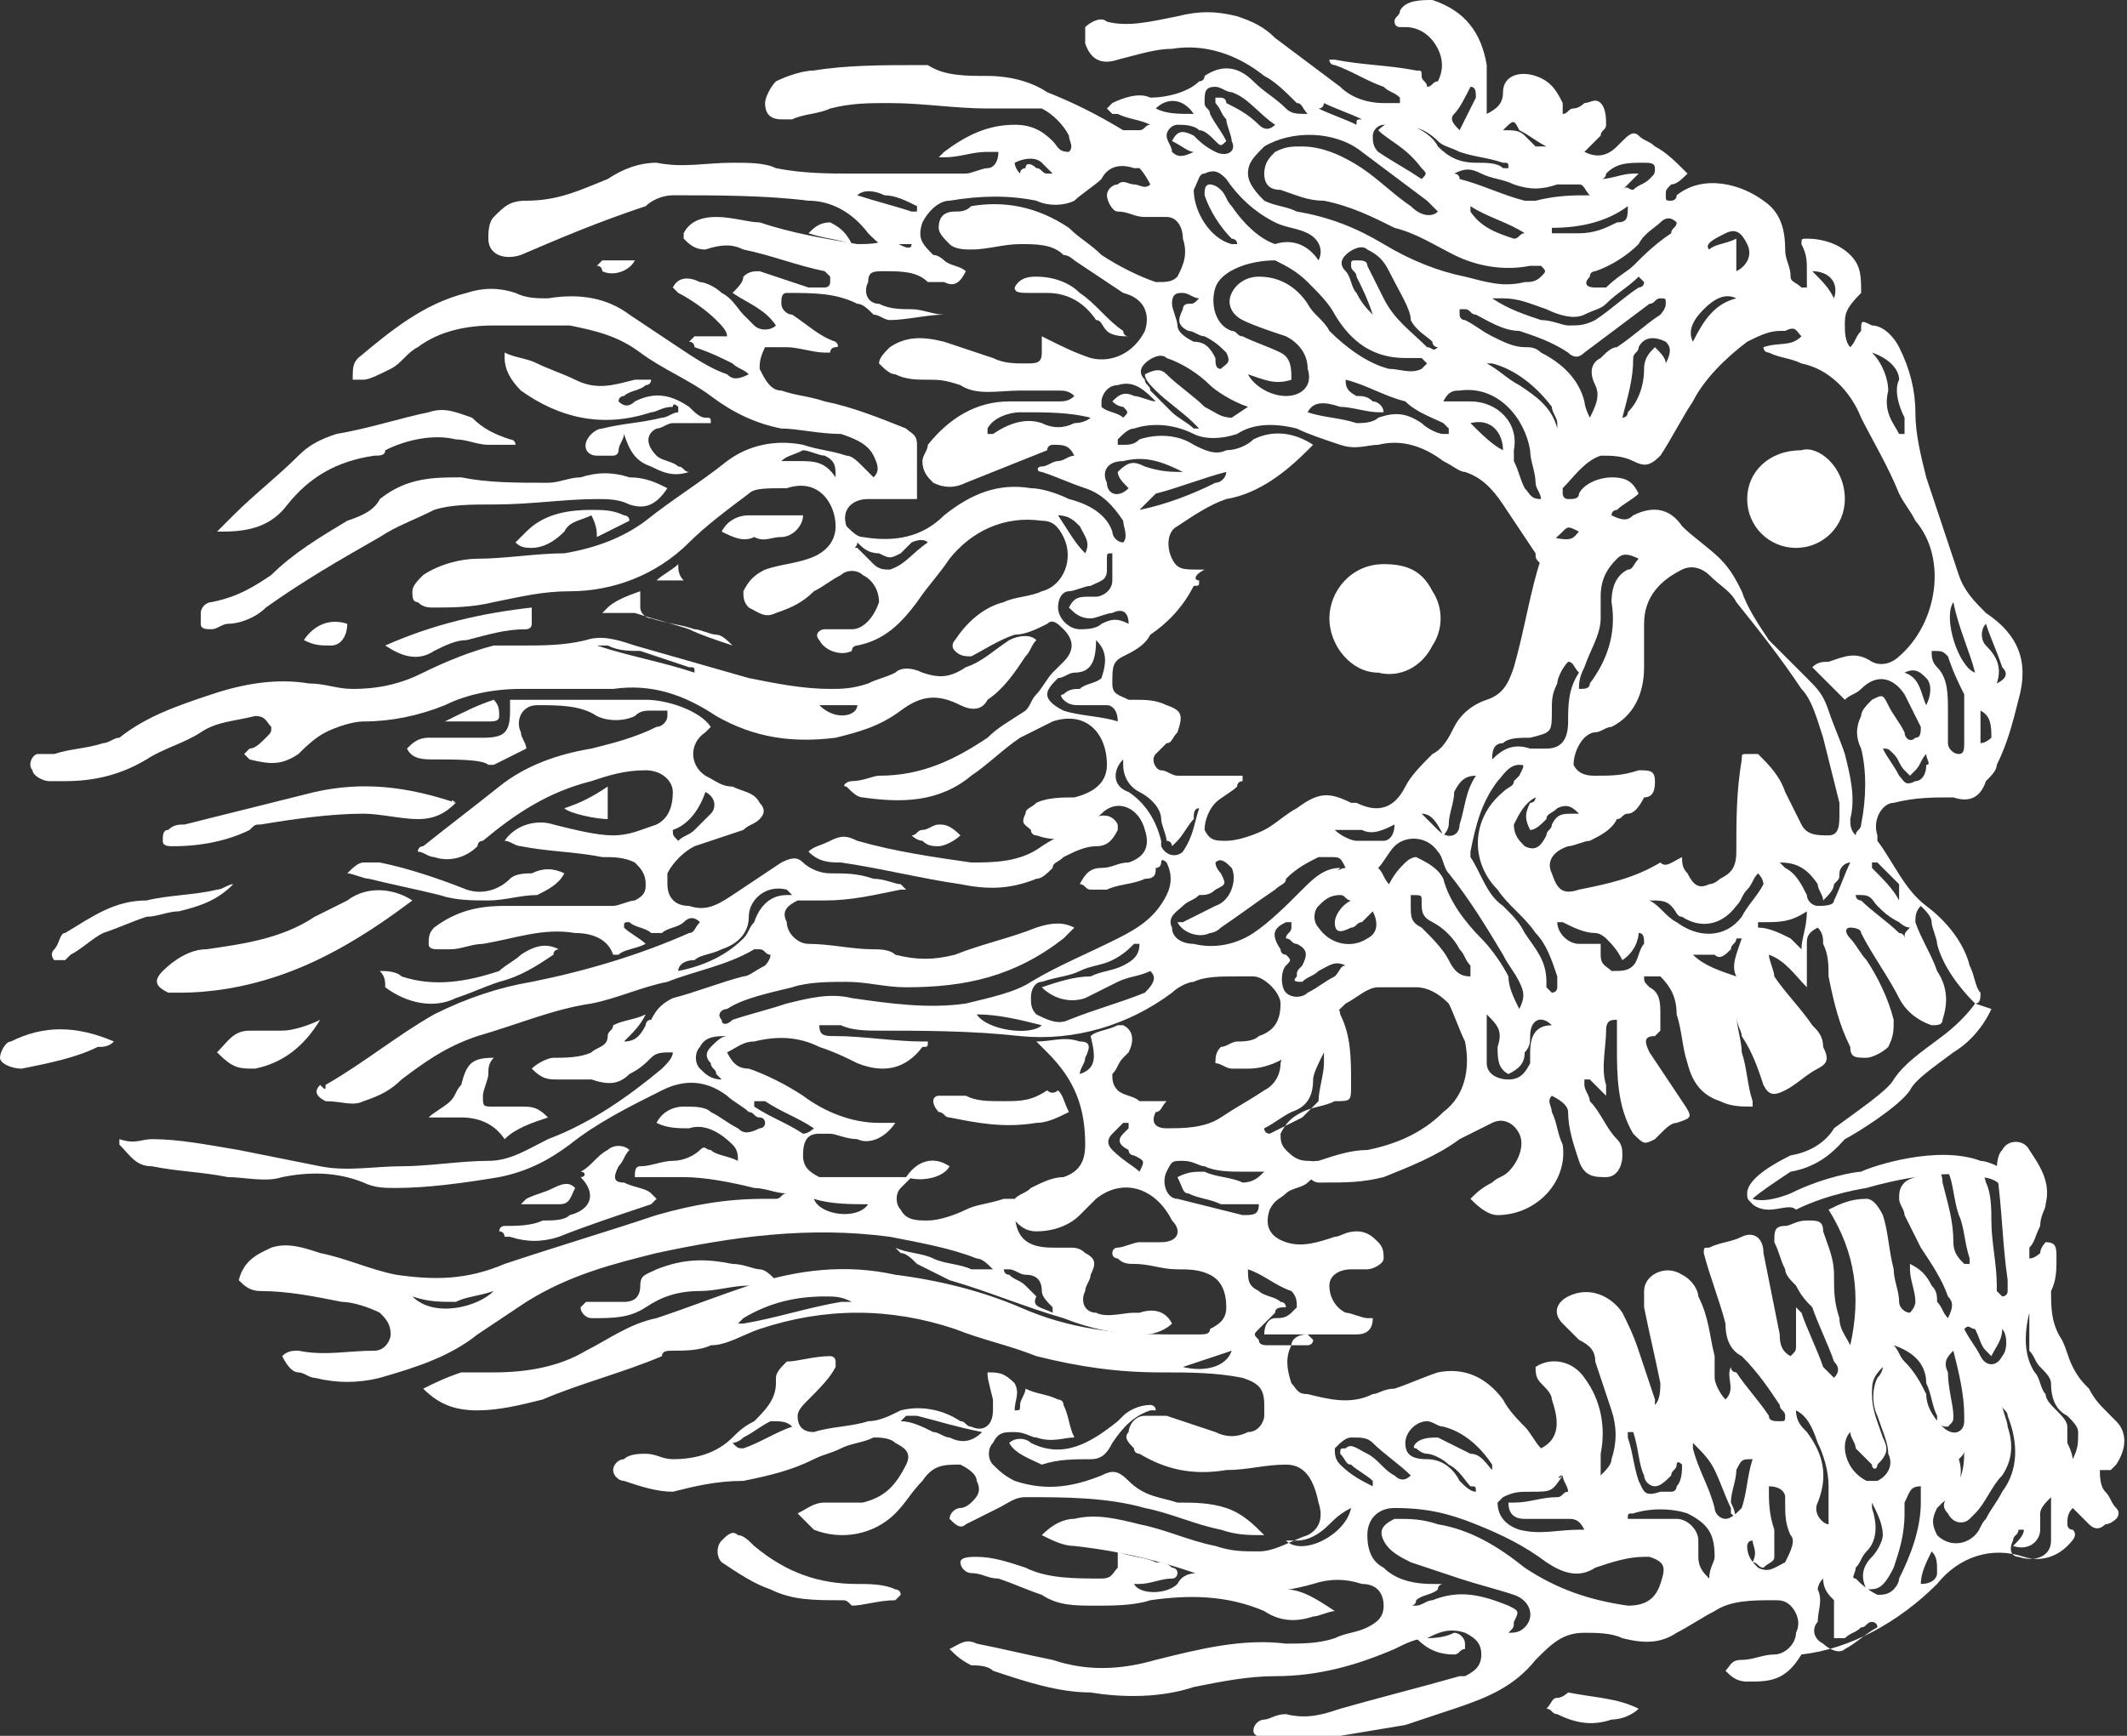 <?xml version="1.0" encoding="utf-8"?>
<!-- Generator: Adobe Illustrator 26.0.1, SVG Export Plug-In . SVG Version: 6.00 Build 0)  -->
<!DOCTYPE svg PUBLIC "-//W3C//DTD SVG 1.1//EN" "http://www.w3.org/Graphics/SVG/1.1/DTD/svg11.dtd">
<svg version="1.1" id="Layer_1" xmlns:x="http://ns.adobe.com/Extensibility/1.0/" xmlns:i="http://ns.adobe.com/AdobeIllustrator/10.0/" xmlns:graph="http://ns.adobe.com/Graphs/1.0/"
	 xmlns="http://www.w3.org/2000/svg" xmlns:xlink="http://www.w3.org/1999/xlink" x="0px" y="0px" viewBox="0 0 39.2 32"
	 style="enable-background:new 0 0 39.2 32;" xml:space="preserve">
<rect x="0" y="0" width="39.2" height="32" fill="#333333" stroke="none"/>
<style type="text/css">
	.st0{fill:#FFFFFF;}
</style>
<g>
	<path class="st0" d="M16.8,4.5c-0.1,0-0.2,0-0.2,0c0,0-0.1,0-0.1,0c-0.2,0.1-0.3,0-0.5-0.2c-0.3-0.4-0.7-0.6-1.1-0.6
		c-0.8-0.1-1.7-0.1-2.5-0.1c-0.2,0-0.4,0.1-0.5,0.2C11,4.1,10.3,4.4,9.6,4.7C9.3,4.8,9,4.7,9,4.4C9,4.3,9,4.1,9.1,4
		c0.2-0.2,0.3-0.3,0.6-0.3c0.6,0,1-0.2,1.5-0.4c0.3-0.2,0.6-0.3,0.9-0.3C12.6,3.1,13,3,13.5,3c0.3,0,0.6,0,0.8,0.1
		c0.5,0.1,1,0.1,1.4,0.1c0.7,0,1.4,0,2.1,0c0.1,0,0.3-0.1,0.4-0.1c0.1,0,0.2-0.1,0.2-0.3c-0.1,0-0.2,0-0.2,0c-0.3,0-0.5,0.1-0.8,0.1
		c0,0-0.1,0-0.1,0c0,0,0.1-0.1,0.1-0.1c0.4-0.3,0.8-0.5,1.3-0.5c0.3,0,0.5,0.1,0.7,0.3c0.1,0.1,0.1,0.2,0.3,0.2c0.1-0.1,0-0.2,0-0.3
		c-0.1-0.2-0.3-0.4-0.5-0.5C18.8,2,18.5,2,18.2,2c-0.6,0-1.2-0.1-1.8-0.1c-0.4,0-0.7,0-1.1,0.1c-0.2,0.1-0.5,0.1-0.7,0.2
		c-0.1,0-0.1,0-0.2,0c-0.2,0-0.3-0.1-0.3-0.3c0-0.1,0.1-0.3,0.2-0.4c0.2-0.1,0.5-0.2,0.7-0.2c0.6-0.1,1.3-0.1,1.9-0.1
		c0.1,0,0.1,0,0.2,0c0.3,0.2,0.7,0.2,1.1,0.2c0.4,0,0.8,0.1,1.1,0.3c0.5,0.2,0.9,0.4,1.4,0.7c0.1,0,0.2,0,0.3,0
		c0.1,0,0.1-0.1,0.2-0.1c0,0,0,0,0,0c-0.2-0.1-0.4-0.1-0.6-0.2c0,0-0.1,0-0.1,0c0,0-0.1-0.1-0.1-0.1c0,0,0.1-0.1,0.1-0.1
		c0.2-0.1,0.5-0.2,0.7-0.1c0.3,0,0.7-0.1,0.9-0.3c0,0,0.1,0,0.1-0.1c0.3-0.2,0.6-0.2,0.9,0.1c0.2,0.2,0.4,0.3,0.6,0.5
		c0.1,0.1,0.2,0.1,0.4,0.1C24,2,24,1.9,23.9,1.9c-0.2-0.2-0.4-0.4-0.6-0.5c-0.5-0.4-1.1-0.6-1.7-0.5c-0.3,0-0.6,0.1-1,0.2
		c-0.3,0.1-0.5,0-0.6-0.3C20,0.6,20,0.6,20,0.5c0.1-0.1,0.3-0.2,0.4-0.1c0.4,0.1,0.8,0,1.3-0.1c0.4-0.1,0.7-0.1,1.1,0
		c0.3,0.1,0.5,0.2,0.7,0.4c0.4,0.3,0.8,0.6,1.2,0.9c0.2,0.2,0.5,0.3,0.8,0.3c0.1,0,0.2,0,0.3,0c0,0,0,0,0-0.1
		c-0.1-0.1-0.2-0.1-0.3-0.2c-0.3-0.1-0.6-0.3-0.9-0.4c0,0-0.1,0-0.1-0.1c0,0,0,0,0,0c0,0,0.1,0,0.1,0c0.5,0.1,1,0.1,1.5,0.2
		c0.1,0,0.1,0,0.1,0.1c0,0.1,0.1,0.1,0.1,0.2c0.1,0,0.1-0.1,0.2-0.1c0.1-0.2,0.1-0.4,0-0.6c-0.1-0.2-0.3-0.4-0.6-0.4
		c0,0-0.1,0-0.1,0c-0.1,0-0.1-0.1-0.1-0.1c0-0.1,0.1-0.1,0.1-0.2C25.9,0,26.2,0,26.4,0c0.6,0.2,0.9,0.6,1,1.2c0,0.2,0,0.4,0,0.6
		c0,0.1,0,0.2,0,0.3c0.2-0.1,0.3-0.2,0.3-0.4c0-0.3,0.3-0.4,0.6-0.3c0.3,0.1,0.4,0.3,0.5,0.5c0,0.1,0,0.1,0,0.2
		c0.1,0,0.1-0.1,0.2-0.1C29,2,29.1,2,29.2,1.9c0.1,0,0.2-0.1,0.3,0c0.1,0.1,0.1,0.3,0.1,0.4c0,0.1-0.1,0.1-0.1,0.2
		c-0.1,0.1-0.2,0.2-0.3,0.3c0.2,0.1,0.4,0.1,0.6-0.1c0,0,0,0,0.1-0.1c0.1-0.1,0.2-0.2,0.3-0.1c0.1,0.1,0.2,0.1,0.3,0.2
		c0.2,0.1,0.4,0.3,0.5,0.4c0,0,0.1,0.1,0.1,0.1c-0.1,0.1-0.2,0.2-0.3,0.2c-0.1,0.1-0.1,0.1-0.1,0.2c0,0.1,0,0.1,0.1,0.1
		c0,0,0.1,0,0.1-0.1c0.5-0.4,1.2-0.2,1.6,0.1c0.3,0.2,0.4,0.5,0.4,0.9c0,0.2,0.1,0.3,0.1,0.5c0,0.1,0.1,0.1,0.2,0.2c0,0,0,0,0.1,0
		c0-0.1,0-0.2,0-0.3c0-0.2,0-0.3-0.1-0.5c0-0.1,0-0.1,0.1-0.1c0.3,0,0.6,0.1,0.8,0.3c0.2,0.2,0.2,0.4,0.2,0.7C34,5.7,34,5.8,34,6
		c0,0.1,0,0.3,0.1,0.4c0.1-0.1,0.1-0.2,0.2-0.3c0-0.2,0-0.2,0.2-0.1c0.2,0,0.4,0.2,0.5,0.4c0.2,0.4,0.3,0.8,0.3,1.2
		c0,0.4,0.1,0.8,0.2,1.2c0.2,0.6,0.4,1.2,0.6,1.8c0.1,0.3,0.3,0.5,0.5,0.7c0.6,0.4,0.8,0.9,0.6,1.6c-0.1,0.4-0.2,0.8-0.4,1.2
		c0,0.1-0.1,0.2-0.2,0.3c-0.1,0.3-0.3,0.4-0.6,0.3c-0.4,0-0.7,0-1.1,0.1c-0.2,0-0.4,0.3-0.3,0.6c0,0,0,0,0,0.1
		c0.3,0.4,0.5,0.9,0.9,1.2c0.4,0.3,0.7,0.7,0.8,1.1c0.1,0.2,0.1,0.4,0.2,0.5c0,0.1,0,0.2-0.1,0.2c-0.3-0.3-0.6-0.7-0.7-1.1
		c0-0.1-0.1-0.3-0.1-0.4c0-0.1-0.1-0.2-0.2-0.3c-0.1,0.1-0.1,0.2-0.1,0.3c0.1,0.3,0.3,0.6,0.4,0.9c0.2,0.3,0.2,0.6,0.1,0.9
		c0,0.1-0.1,0.1-0.2,0.1c-0.3-0.1-0.5-0.3-0.6-0.5c-0.2-0.4-0.5-0.8-0.7-1.2c0-0.1-0.2-0.1-0.2-0.1c-0.1,0-0.1,0.1,0,0.2
		c0.1,0.1,0.2,0.3,0.3,0.4c0.2,0.3,0.4,0.7,0.5,1.1c0,0.2,0,0.3-0.1,0.5c-0.1,0.1-0.3,0.2-0.4,0.2c-0.2,0-0.3,0-0.3-0.2
		c-0.2-0.4-0.3-0.8-0.4-1.3c0-0.2,0-0.4-0.1-0.6c0-0.1,0-0.2-0.1-0.3c-0.2,0.1-0.2,0.2-0.2,0.3c0,0.2,0,0.5,0,0.7c0,0,0,0,0,0.1
		c-0.2-0.2-0.4-0.5-0.7-0.6c0,0.1,0.1,0.3,0.1,0.4c0.2,0.3,0.5,0.6,0.7,0.9c0.1,0.1,0.2,0.2,0.2,0.4c0.1,0.2,0.1,0.3-0.1,0.4
		c-0.2,0.1-0.4,0.3-0.6,0.4c-0.2,0.1-0.3,0.1-0.4-0.1c-0.1-0.3-0.2-0.6-0.4-0.9c0-0.1-0.1-0.2-0.1-0.4c0-0.1-0.1-0.2-0.2-0.3
		C32,18.5,32,18.6,32,18.7c0,0.2,0.1,0.5,0.1,0.7c0.1,0.3,0.1,0.6,0.2,0.9c0,0,0,0.1,0,0.1c-0.2,0-0.4,0-0.6-0.1
		c-0.3-0.1-0.5-0.3-0.6-0.7c-0.1-0.3-0.1-0.6-0.2-0.9c0-0.3-0.1-0.5-0.3-0.7c0,0,0,0-0.1,0c-0.1,0-0.1,0-0.2,0c0,0.1,0,0.1,0.1,0.2
		c0.2,0.1,0.2,0.3,0.2,0.5c0,0.1,0,0.2,0,0.3c0,0-0.1,0.1-0.1,0.1c-0.2,0-0.2,0.1-0.1,0.3c0.2,0.3,0.4,0.6,0.6,0.9
		c0.2,0.3,0.2,0.3-0.1,0.4c-0.1,0-0.2,0.1-0.3,0.2c0,0-0.1,0.1-0.1,0.1c-0.2,0.1-0.2,0.1-0.4-0.1c-0.3-0.5-0.3-1.1-0.3-1.6
		c0-0.2,0-0.4,0-0.5c-0.1,0-0.2,0-0.2,0.2c0,0.3-0.1,0.7,0,1c0,0.1,0,0.1,0,0.2c0,0-0.1-0.1-0.1-0.1c-0.1-0.1-0.1-0.1-0.2-0.2
		c0,0-0.1,0-0.1,0c0,0,0,0.1,0,0.1c0,0.1,0.1,0.2,0.1,0.3c0.2,0.2,0.3,0.5,0.5,0.7c0.1,0.1,0.1,0.2,0.1,0.3c0,0.2-0.1,0.4-0.3,0.4
		c-0.2,0-0.4,0-0.5-0.3c-0.1-0.3-0.2-0.6-0.2-0.9c0-0.1-0.1-0.2-0.3-0.3c-0.1,0.1,0,0.2,0,0.3c0.1,0.2,0.1,0.4,0.2,0.6
		c0.1,0.7-0.5,1.3-1.2,1.3c-0.2,0-0.4-0.2-0.5-0.3c0.1-0.1,0.2-0.2,0.4-0.3c0.1-0.1,0.2-0.1,0.3-0.2c0.2-0.2,0.3-0.5,0.2-0.7
		c-0.1-0.2-0.3-0.3-0.5-0.2c-0.2,0.1-0.4,0.2-0.6,0.3c-0.4,0.3-0.9,0.5-1.4,0.7c-0.4,0.1-0.7,0.1-1.1,0.1c0,0-0.1,0-0.1,0
		c-0.1,0-0.2-0.1-0.2-0.2c0-0.1,0-0.2,0.2-0.2c0.3-0.1,0.6-0.2,0.9-0.2c0.5-0.1,1-0.3,1.4-0.7c0.4-0.3,0.5-0.8,0.4-1.3
		c-0.1-0.2-0.2-0.5-0.3-0.7c-0.2-0.2-0.4-0.3-0.6-0.3c-0.2,0-0.4,0-0.7,0c-0.2,0-0.4,0.2-0.6,0.3c-0.3,0.3-0.6,0.5-0.8,0.8
		c-0.3,0.2-0.6,0.4-1,0.4c-0.1,0-0.2,0-0.3,0c-0.1,0-0.2-0.1-0.3-0.1c0-0.1,0-0.2,0.1-0.3c0.1,0,0.2-0.1,0.3-0.1
		c0.1,0,0.3,0,0.4-0.1c0.3-0.1,0.4-0.3,0.4-0.6c0-0.2-0.3-0.5-0.5-0.5c-0.1,0-0.2,0-0.3,0C22.5,18,22.2,18,22,18.1
		c-0.1,0-0.3,0.1-0.4,0.2c-0.8,0.6-1.8,0.9-2.8,0.8C17.9,19,17,19,16.2,19c-0.2,0-0.5,0-0.7-0.1c-0.1,0-0.2,0-0.4,0
		c0,0.2,0.1,0.2,0.3,0.2c0.5,0,1.1,0.1,1.6,0.1c0,0,0,0,0.1,0c0,0.1,0,0.1-0.1,0.1c-0.3,0.4-0.7,0.5-1.2,0.3
		c-0.2-0.1-0.4-0.2-0.7-0.3c-0.4-0.2-0.8-0.2-1.2-0.1c-0.2,0-0.3,0.1-0.5,0.2c0.1,0.2,0.2,0.3,0.4,0.3c0.3,0.1,0.7,0.3,1,0.5
		c0.4,0.3,0.9,0.5,1.4,0.5c0.1,0,0.2,0,0.3,0c-0.2,0.3-0.5,0.4-0.7,0.3c-0.2,0-0.4-0.1-0.5-0.1c-0.1,0-0.2,0-0.2,0
		c-0.2,0-0.3,0.1-0.3,0.4c0,0.2,0.1,0.3,0.3,0.4c0.2,0,0.5,0,0.7,0c0.3,0,0.6,0,0.9,0c0,0,0.1,0,0.1,0c-0.1,0.1-0.1,0.1-0.2,0.2
		c-0.1,0.1-0.1,0.3,0,0.4c0.1,0.2,0.3,0.2,0.5,0.2c0.2,0,0.5-0.1,0.7-0.2c0.2-0.1,0.4-0.1,0.7-0.2c0.1,0,0.1,0,0.2,0
		c0,0.1,0,0.2,0,0.2c0,0.5,0.2,0.7,0.7,0.7c0.1,0,0.2,0,0.3,0c0.1,0,0.2,0,0.3,0.1c0.2,0.1,0.2,0.2,0.1,0.4c0,0.1-0.1,0.2-0.1,0.3
		c-0.1,0.2,0,0.4,0.2,0.4c0.2,0.1,0.5,0,0.7,0c0,0,0.1,0,0.1,0c0.3-0.1,0.5,0,0.6,0.2c-0.1,0.1-0.3,0.2-0.5,0.2
		c-0.5,0-1-0.1-1.5-0.3c-0.7-0.2-1.4-0.5-2.1-0.7c-0.2-0.1-0.4-0.2-0.6-0.3c-0.1-0.1-0.2-0.2-0.3-0.2c0,0-0.1-0.1-0.1-0.1
		c0.2,0.1,0.5,0.1,0.7,0.2c0.2,0.1,0.5,0.1,0.7,0.2c0.1,0,0.2,0,0.4,0c-0.1-0.1-0.2-0.2-0.3-0.2c-0.5-0.2-1.1-0.3-1.6-0.4
		c-1.5-0.2-2.9,0-4.3,0.3c-0.8,0.2-1.6,0.4-2.4,0.9c-0.3,0.2-0.6,0.4-0.9,0.6c-0.5,0.4-1.1,0.6-1.8,0.8c-0.4,0.1-0.8,0.1-1.2,0
		c-0.1,0-0.2-0.1-0.3-0.1c-0.1,0-0.2-0.1-0.3-0.3c0.1-0.1,0.2-0.1,0.3-0.1c0.5,0.1,0.9,0,1.4,0c0.2,0,0.3-0.2,0.3-0.3
		c0-0.2-0.1-0.3-0.2-0.4c-0.2-0.1-0.5-0.2-0.7-0.2c-0.5-0.1-1-0.2-1.5-0.2c-0.2,0-0.3-0.1-0.4-0.2C4.5,23.2,4.8,23.1,5,23
		c0.3-0.1,0.6,0,0.9,0.1c0.5,0.1,0.9,0.3,1.4,0.4c0.7,0.1,1.3,0.1,2-0.2c0.9-0.3,1.9-0.6,2.8-0.9c0.7-0.2,1.3-0.3,2-0.3
		c0.1,0,0.1,0,0.2,0c0.1,0,0.1-0.1,0.2-0.1c0,0,0,0,0,0c-0.2,0-0.4-0.1-0.6-0.1c-0.4-0.1-0.9-0.2-1.3-0.2c-0.2,0-0.5,0-0.7,0
		c-0.1,0-0.1,0-0.2,0c0-0.1,0-0.2,0.1-0.2c0.2,0,0.4-0.1,0.6-0.1c0.2,0,0.4-0.1,0.5-0.2c0.1-0.1,0.1,0,0.2,0
		c0.1,0.1,0.3,0.1,0.5,0.2c0-0.1,0-0.2-0.1-0.3c-0.2-0.2-0.5-0.4-0.8-0.3c-0.2,0-0.4,0-0.6-0.1c0.1-0.2,0.3-0.3,0.5-0.3
		c0.2,0,0.4,0,0.5,0.1c0.2,0.1,0.3,0.2,0.5,0.3c0.1,0.1,0.2,0.1,0.4,0c0,0,0.1,0,0.1-0.1c0,0,0-0.1-0.1-0.1c-0.1,0-0.1-0.1-0.2-0.1
		c-0.1-0.1-0.3-0.2-0.4-0.3c-0.4-0.3-0.8-0.3-1.2-0.1c-0.6,0.3-1.2,0.6-1.7,1c-0.4,0.3-0.8,0.5-1.3,0.6c-0.6,0.1-1.3,0.2-1.9,0.2
		c-0.2,0-0.4,0-0.6-0.1c-0.5-0.2-1-0.2-1.5-0.1c-0.3,0.1-0.7,0-1,0c-0.5-0.1-0.9-0.1-1.4-0.2c-0.3,0-0.4-0.2-0.6-0.4
		c0,0,0-0.1,0-0.1C2.5,21.1,2.6,21,2.8,21c0.5,0,1,0.1,1.6,0.2c0.5,0.1,1,0.2,1.5,0.3c0.5,0.1,1,0,1.5,0c0.5,0,1.1-0.1,1.6-0.1
		c0.4,0,0.7-0.2,1.1-0.4c0.8-0.3,1.5-0.8,2.1-1.3c0.1-0.1,0.2-0.2,0.2-0.3c-0.2,0-0.3,0-0.4,0.1c-0.1,0.1-0.2,0.2-0.4,0.3
		c-0.2,0.2-0.4,0.2-0.7,0.1c-0.2,0-0.4,0-0.6,0c-0.2,0-0.3,0-0.5-0.2c0.1-0.1,0.3-0.2,0.4-0.2c0.2,0,0.5,0,0.7-0.1
		c0.1-0.1,0.3-0.1,0.3-0.3c0-0.1,0.1-0.1,0.1-0.2c0.2-0.1,0.4-0.1,0.6-0.2c-0.1,0.2-0.2,0.3-0.4,0.5c0.2,0,0.3-0.1,0.4-0.3
		c0,0,0-0.1,0.1-0.1c0.1-0.2,0.2-0.3,0.4-0.4c0.4-0.1,0.9-0.3,1.3-0.4c0.1,0,0.2-0.1,0.4-0.2c0,0,0.1-0.1,0.1-0.2
		c-0.1,0-0.1-0.1-0.2-0.1c0,0-0.1,0-0.1,0c-0.5,0.3-1.1,0.4-1.6,0.6c-0.5,0.1-0.9,0.3-1.4,0.4c-0.7,0.1-1.4,0.4-2.1,0.6
		c-0.6,0.2-1,0.5-1.4,0.8c-0.2,0.2-0.4,0.3-0.7,0.4c-0.2,0.1-0.4,0-0.7,0c-0.2-0.1-0.2-0.2-0.1-0.3C6,20.1,6,20.1,6,20
		c0.7-0.4,1.3-0.9,2-1.3c0.6-0.3,1.2-0.5,1.8-0.6c1-0.2,2-0.5,2.9-0.9c0.1,0,0.1-0.1,0.2-0.2c-0.1-0.1-0.2-0.1-0.3,0
		c-0.1,0.1-0.3,0.1-0.4,0.2c-0.1,0-0.1,0-0.2,0c-0.1-0.1-0.3-0.1-0.4-0.2c-0.1,0-0.1,0-0.1,0.1c0.1,0.1,0.3,0.2,0.4,0.3
		c-0.2,0.1-0.4,0.1-0.5,0.2c0,0-0.1,0-0.1,0c-0.1-0.3-0.4-0.4-0.7-0.4c-0.6-0.1-1.1,0.1-1.7,0.2c-0.2,0-0.4,0.1-0.6,0.1
		c-0.1,0-0.1,0-0.2,0c-0.1,0-0.2,0-0.2-0.1c0-0.1,0-0.2,0.1-0.3c0.4-0.3,0.8-0.4,1.3-0.4c0.7,0,1.3,0,2,0c0.1,0,0.3-0.1,0.4-0.1
		c0.2-0.1,0.2-0.2,0.2-0.3c0-0.2-0.1-0.3-0.2-0.4c-0.2-0.1-0.4-0.1-0.6-0.1c-0.5-0.1-1-0.1-1.5-0.2c-0.1,0-0.2-0.1-0.3-0.1
		c0.2-0.3,0.6-0.4,0.9-0.3c0.4,0.1,0.8,0.2,1.1,0.2c0.3,0,0.5-0.1,0.8-0.2c0.2-0.1,0.3-0.3,0.3-0.6c0-0.2-0.2-0.4-0.5-0.4
		c-0.4,0-0.7,0.1-1,0.2c-0.8,0.2-1.4,0.6-2,1.1c-0.1,0-0.1,0.1-0.1,0.1c-0.2,0.2-0.5,0.3-0.8,0.2c-0.1,0-0.2-0.1-0.3-0.1
		c0,0,0-0.1,0.1-0.1c0.5-0.4,0.9-0.7,1.4-1.1c0.5-0.4,1.1-0.6,1.7-0.7c0.4-0.1,0.8-0.2,1.2-0.4c0.1,0,0.2-0.1,0.2-0.2c0,0,0,0,0-0.1
		c-0.1,0-0.2,0-0.3,0c-0.1,0-0.2,0-0.3,0.1c-0.2,0.1-0.5,0.1-0.7,0c-0.3-0.2-0.7-0.2-1.1-0.2c-0.3,0-0.4,0.3-0.3,0.5
		c0,0.1,0.1,0.2,0.1,0.3c-0.2,0.1-0.4,0.2-0.6,0.3c0,0,0,0-0.1,0C8.9,14,8.4,14,8,14c-0.2,0-0.4,0-0.5-0.2c0.1-0.1,0.2-0.2,0.4-0.2
		c0.3,0,0.7,0,1,0c0.4,0,0.5-0.1,0.5-0.5c0-0.1,0-0.1,0-0.2c0.1,0,0.2,0,0.3,0c0.7,0,1.5,0,2.2,0c0.4,0,1,0.2,1.2,0.5
		c0,0-0.1,0.1-0.1,0.1c-0.3,0.2-0.3,0.6,0,0.8c0.2,0.1,0.3,0.2,0.5,0.2c0.2,0.1,0.4,0.1,0.5,0.3c0.1,0.1,0.1,0.2,0,0.3
		c-0.1,0.1-0.2,0.1-0.3,0.2c-0.3,0.1-0.6,0.2-0.9,0.3c-0.2,0.1-0.4,0.3-0.5,0.5c0,0.1,0,0.1,0,0.2c0,0.2,0.1,0.4,0.4,0.4
		c0.3,0.1,0.5,0,0.8-0.2c0.3-0.2,0.6-0.4,0.9-0.6c0.2-0.1,0.3-0.1,0.4,0c0.1,0.1,0.3,0.2,0.5,0.2c0.3,0,0.5,0,0.8,0.1
		c0.2,0,0.4,0.1,0.5,0.1c0,0,0.1,0.1,0.1,0.1c0,0,0,0-0.1,0c-0.5,0.1-0.9,0.2-1.4,0.2c-0.1,0-0.3,0-0.4,0c0,0-0.1,0-0.1,0
		c-0.2,0.1-0.3,0.2-0.2,0.4c0,0.2,0.2,0.4,0.4,0.4c0.4,0,0.8,0.1,1.2,0.1c0.1,0,0.3,0,0.4,0.1c0.4,0.1,0.7,0.1,1.1,0
		c0.5-0.2,1-0.3,1.5-0.5c0.3-0.1,0.5-0.1,0.7,0c-0.1,0.1-0.1,0.1-0.2,0.2c-0.9,0.7-1.8,0.9-2.9,0.9c-0.4,0-0.7-0.1-1.1-0.1
		c-0.3,0-0.7,0-1,0.1c-0.4,0.1-0.9,0.2-1.2,0.4c0,0,0,0,0,0c-0.1,0-0.2,0.1-0.1,0.2c0,0.1,0.1,0.1,0.2,0c0.3-0.1,0.7-0.2,1-0.3
		c0.4-0.1,0.8-0.2,1.2-0.1c0.7,0.1,1.4,0.2,2.1,0.1c0.4-0.1,0.9-0.2,1.2-0.4c0.5-0.3,1-0.5,1.6-0.8c0.4-0.2,0.7-0.4,0.9-0.8
		c0.1-0.2,0.1-0.4,0-0.6c0,0-0.1-0.1-0.1,0c0,0,0,0.1-0.1,0.1c0,0,0,0,0,0c0,0.1,0,0.2-0.2,0.2c-0.2,0.1-0.5,0.1-0.7,0.2
		c-0.1,0-0.2,0-0.3,0c-0.1,0-0.1-0.1-0.2-0.1c0.1-0.2,0.2-0.3,0.4-0.3c0.2,0,0.3-0.1,0.5-0.1c0.3-0.1,0.4-0.3,0.3-0.6
		c-0.1-0.4-0.5-0.6-0.8-0.3c-0.1,0.1-0.3,0.2-0.4,0.3c-0.3,0.2-0.5,0.2-0.8,0.1c0,0-0.1,0-0.1-0.1c-0.1-0.1-0.2-0.1-0.1-0.3
		c0-0.1,0.1-0.1,0.2-0.2c0.2-0.1,0.5-0.1,0.7-0.1c0.4-0.1,0.6-0.3,0.6-0.6c0-0.6-0.4-1-1-0.8c-0.2,0.1-0.4,0.2-0.6,0.3
		c-0.3,0.2-0.6,0.5-0.9,0.7c-0.6,0.5-1.3,0.5-2,0.4c-0.1,0-0.2-0.1-0.3-0.2c-0.1,0,0-0.1,0.1-0.1c0.2,0,0.4-0.1,0.5-0.1
		c0.8,0,1.4-0.3,2-0.7c0.2-0.2,0.4-0.3,0.7-0.5c0.1-0.1,0.1-0.2,0.2-0.3c0.1-0.1,0.2-0.3,0.3-0.4c0.1-0.1,0.1-0.1,0.2-0.2
		c0.2-0.2,0.2-0.4,0-0.6c-0.1-0.1-0.2-0.2-0.3-0.1c-0.2,0.1-0.4,0.2-0.6,0.2c-0.3,0.1-0.6,0.3-0.8,0.4c0,0,0,0,0,0
		c-0.1,0-0.2,0-0.3-0.1c-0.1-0.1,0-0.2,0-0.2c0.2-0.3,0.5-0.6,0.9-0.7c0.2-0.1,0.5-0.1,0.7-0.2c0.4-0.1,0.6-0.6,0.4-1
		c-0.1-0.2-0.2-0.3-0.4-0.3c-0.7-0.1-1.3,0.2-1.7,0.7c-0.2,0.3-0.4,0.5-0.6,0.8c-0.3,0.4-0.6,0.7-1.1,0.8c0,0-0.1,0-0.1,0.1
		c-0.2,0.1-0.5,0-0.6-0.2c-0.1-0.1,0-0.2,0.1-0.2c0.1,0,0.1,0,0.2,0c0.1,0,0.2,0,0.3,0c0.2,0,0.4-0.2,0.5-0.5c0-0.2-0.1-0.4-0.3-0.5
		c-0.1-0.1-0.3-0.1-0.4,0c-0.2,0.1-0.3,0.2-0.5,0.3c-0.2,0.2-0.4,0.3-0.7,0.4c-0.2,0.1-0.3,0-0.5-0.1c-0.1-0.1-0.1-0.2-0.1-0.3
		c0.1-0.2,0.2-0.3,0.4-0.4c0.3-0.1,0.5-0.1,0.8-0.2c0.3-0.1,0.5-0.3,0.5-0.6c0-0.4-0.3-0.9-0.9-0.7C14.1,9,13.9,9,13.8,9.1
		C13.4,9.4,13,9.7,12.7,10c-0.6,0.6-1.4,0.9-2.2,0.9c-0.5,0-0.9,0.1-1.4,0.2c-0.4,0.1-0.8,0.1-1.1,0.1c-0.1,0-0.2,0-0.3-0.1
		c-0.1,0-0.1-0.1-0.1-0.2c0-0.1,0.1-0.2,0.2-0.3c0.3-0.2,0.7-0.3,1-0.3c0.5,0,1.1-0.1,1.6-0.1c0.6-0.1,1.1-0.3,1.5-0.6
		c0.5-0.4,1-0.7,1.5-1.1c0.4-0.3,0.9-0.4,1.4-0.3c0.3,0.1,0.5,0.1,0.8,0.2c0.1,0,0.2,0.1,0.3,0.2c0.1,0.1,0.1,0.1,0.2,0.2
		c0.1-0.1,0.1-0.2,0-0.4C16,8.2,15.8,8.1,15.5,8c-0.4,0-0.8-0.1-1.1-0.1c-0.5-0.1-0.9-0.3-1.3-0.6c-0.4-0.3-0.9-0.5-1.3-0.8
		C11.4,6.2,11,6.1,10.5,6C10,6,9.6,6,9.1,6c-0.5,0-1,0.1-1.4,0.4C7.5,6.5,7.4,6.7,7.2,6.8C7,6.9,6.8,7,6.7,7c0,0-0.1,0-0.2,0
		c0-0.2,0-0.3,0.1-0.4c0.6-0.5,1.2-1,2-1.2c0.3-0.1,0.6-0.1,0.9,0c0.2,0.1,0.4,0.1,0.6,0.1c0.6-0.1,1.1,0,1.5,0.3
		c0.3,0.2,0.6,0.4,0.9,0.6c0.3,0.2,0.6,0.4,0.9,0.5c0.1,0.1,0.2,0.1,0.4,0c-0.1-0.1-0.2-0.1-0.3-0.2c-0.2-0.1-0.4-0.2-0.7-0.3
		c0,0,0-0.1-0.1-0.1c0,0,0.1-0.1,0.1-0.1c0.1,0,0.2,0,0.3,0c0.1,0,0.2,0,0.3,0c0-0.1-0.1-0.2-0.2-0.3c-0.2-0.2-0.5-0.4-0.7-0.5
		c0,0-0.1-0.1-0.1-0.1c0.1-0.2,0.3-0.2,0.5-0.1c0.1,0,0.3,0.1,0.4,0.2c0.2,0.1,0.3,0.3,0.4,0.4c0.1,0.1,0.1,0.1,0.2,0.2
		c0.1,0.1,0.3,0.1,0.4,0c-0.2-0.3-0.5-0.4-0.8-0.6c0.1-0.1,0.2-0.2,0.2-0.3c0.1-0.1,0.2-0.1,0.3-0.1c0.3,0.1,0.6,0.2,0.9,0.3
		c0.1,0,0.2,0,0.3,0c0,0,0.1,0,0.1-0.1c0,0,0-0.1,0-0.1c0,0-0.1-0.1-0.1-0.1c-0.5-0.1-1-0.3-1.5-0.4c-0.2-0.1-0.4-0.1-0.7,0
		c-0.2,0-0.3-0.1-0.4-0.2c0,0,0-0.1,0-0.1c0.1-0.2,0.3-0.3,0.6-0.3c0.3,0,0.6,0.1,0.8,0.1c0.6,0.2,1.2,0.3,1.8,0.4
		c0.2,0,0.4,0,0.6-0.1C16.7,4.6,16.8,4.6,16.8,4.5C16.8,4.5,16.8,4.5,16.8,4.5z M22.1,10.7c0,0.1,0,0.1-0.1,0.1
		c-0.2,0.4-0.5,0.7-0.8,0.9c-0.1,0.2-0.3,0.3-0.5,0.4c-0.2,0.1-0.2,0.2-0.2,0.5c0,0.2,0.1,0.2,0.3,0.3c0,0,0.1,0,0.1,0
		c0.2,0,0.4,0,0.6,0.1c0.3,0.1,0.3,0.2,0.2,0.5c-0.1,0.1-0.1,0.2-0.2,0.2c-0.1,0.1-0.1,0.1-0.2,0.2c-0.1,0.1,0,0.3,0.1,0.3
		c0.1,0,0.2,0.1,0.3,0.1c0.4,0,0.8,0,1.1,0c0,0,0.1,0,0.1,0c0,0,0,0.1,0,0.1c0,0-0.1,0-0.1,0.1c-0.1,0.1-0.3,0.2-0.4,0.3
		c-0.1,0.1-0.2,0.3-0.2,0.5c0.1,0.2,0.2,0.2,0.4,0.2c0.2,0,0.5-0.1,0.7-0.2c0.2-0.1,0.4-0.3,0.6-0.4c0.4-0.3,0.6-0.3,1-0.1
		c0,0,0.1,0,0.1,0c0.4,0.2,0.7,0.1,0.9-0.3c0.1-0.2,0.3-0.4,0.5-0.6c0.2-0.1,0.3-0.3,0.4-0.5c0.1-0.2,0.3-0.4,0.6-0.5
		c0.3-0.1,0.4-0.3,0.5-0.6c0.2-0.7,0.3-1.4,0.5-2c0-0.2,0.1-0.3,0.2-0.4C29,10,29,9.9,29.1,9.8c-0.2-0.1-0.2-0.1-0.3,0
		c-0.2,0.2-0.4,0.3-0.4,0.6c-0.1-0.1-0.1-0.1-0.1-0.2c-0.2-0.3-0.4-0.6-0.6-0.9c-0.2-0.3-0.4-0.5-0.7-0.6c-0.1,0-0.2-0.1-0.4-0.2
		c-0.4-0.3-0.8-0.4-1.2-0.3c-0.2,0-0.4,0.1-0.7,0c-0.3-0.1-0.6-0.2-0.8-0.3c-0.4-0.1-0.8-0.1-1.1,0.1c-0.3,0.1-0.6,0.1-0.8,0
		c-0.4-0.2-0.8-0.2-1.1-0.1c-0.1,0-0.2,0.1-0.3,0.2c0,0,0,0.1,0,0.1c0,0,0.1,0,0.1,0c0.1,0,0.2,0,0.3-0.1c0.3-0.1,0.7-0.1,1,0.1
		c0.2,0.1,0.4,0.2,0.6,0.1c0.2,0,0.4-0.1,0.5-0.2c0.4-0.2,0.8-0.1,1.1,0.1c0,0-0.1,0.1-0.1,0.1c-0.4,0.4-0.9,0.8-1.5,0.9
		c-0.3,0.1-0.6,0.3-0.9,0.5c-0.2,0.1-0.2,0.4-0.1,0.6c0.1,0.2,0.2,0.2,0.5,0.2c0,0,0.1,0,0.1,0C22,10.6,22,10.7,22.1,10.7z
		 M34.2,15.4c0-0.1,0.1-0.1,0.1-0.2c0.1-0.5,0.1-1,0-1.4c-0.1-0.2-0.1-0.4,0-0.6c0-0.1,0.1-0.2,0.2-0.3c0.2-0.1,0.2-0.1,0.3,0.1
		c0.1,0.2,0.2,0.3,0.3,0.5c0,0.1,0.1,0.2,0.2,0.1c0.1,0,0.1-0.1,0.1-0.2c-0.1-0.2-0.2-0.4-0.3-0.6c-0.2-0.3-0.5-0.4-0.8-0.1
		c-0.1,0.1-0.2,0.1-0.3,0.2c-0.2-0.2-0.4-0.4-0.6-0.6c0.1-0.1,0.2-0.1,0.3-0.1c0.3-0.1,0.5-0.2,0.8,0c0.2,0.1,0.4,0,0.5-0.1
		c0.7-0.6,0.9-1.8,0.3-2.5c-0.1-0.2-0.2-0.3-0.3-0.5c-0.2-0.5-0.5-1-0.7-1.4c-0.2-0.5-0.6-0.9-1.1-1c-0.2-0.1-0.4-0.1-0.6-0.2
		c0,0-0.1,0-0.1-0.1c0.3-0.1,0.5,0,0.7-0.2c-0.1-0.1-0.1-0.2-0.3-0.1c0,0-0.1,0-0.1,0c-0.2,0-0.4,0.1-0.6,0.2
		c-0.4,0.3-0.8,0.7-1,1.1c-0.2,0.3-0.4,0.7-0.6,1c-0.2,0.2-0.3,0.2-0.5,0.1c-0.2-0.1-0.4-0.1-0.6-0.1c-0.3,0.1-0.5,0.4-0.7,0.6
		c0,0,0,0,0,0.1c0,0,0,0.1,0.1,0.1c0.1,0,0.2,0,0.2-0.1c0.1-0.2,0.4-0.3,0.6-0.3c0.3,0,0.4,0.1,0.5,0.3C30.3,9,30.3,9,30.2,9.1
		c-0.1,0.1-0.3,0.2-0.4,0.3c0,0-0.1,0-0.1,0.1c0.2,0.1,0.3,0.1,0.4,0c0.4-0.2,0.7-0.1,0.9,0.2c0.2,0.2,0.5,0.4,0.7,0.6
		c0.2,0.2,0.3,0.4,0.4,0.6c0.1,0.3,0.3,0.6,0.5,0.9c0.2,0.2,0.5,0.5,0.7,0.7c0.2,0.2,0.3,0.3,0.4,0.6c0.1,0.3,0.2,0.5,0.3,0.8
		c0.1,0.4,0.2,0.8,0.1,1.2C34.1,15.2,34.1,15.3,34.2,15.4z M19.2,6.2C19.3,6.2,19.3,6.2,19.2,6.2c0.4,0.2,0.6,0.3,0.9,0.4
		c0.4,0.1,0.8-0.1,1-0.5c0.1-0.3,0-0.6-0.4-0.7c-0.3-0.2-0.6-0.4-0.9-0.6c0,0-0.1-0.1-0.2-0.1c-0.2-0.2-0.5-0.2-0.8-0.2
		c-0.3,0-0.6,0.1-0.9,0.1c-0.1,0-0.3,0-0.4-0.1c-0.1-0.1-0.2-0.2-0.2-0.3c0-0.2,0.1-0.3,0.3-0.3c0.1,0,0.2,0,0.3-0.1
		c0.6-0.1,1.2,0,1.8,0.4c0.2,0.2,0.4,0.3,0.6,0.5c0.3,0.2,0.7,0.4,1,0.5c0.2,0,0.3,0,0.4-0.1c0.1-0.2,0.2-0.4,0.1-0.7
		c0-0.2-0.1-0.4-0.3-0.4c-0.1,0-0.2,0-0.4,0c-0.2,0-0.3-0.1-0.5-0.1c-0.1,0-0.2-0.2-0.2-0.3c0-0.1,0.1-0.2,0.2-0.2
		c0.1-0.1,0.2,0,0.3,0c0.1,0,0.2,0.1,0.3,0c0,0-0.1-0.2-0.2-0.3c0,0-0.1,0-0.1,0c-0.3-0.1-0.5,0-0.6,0.2c-0.1,0.1-0.4,0.3-0.5,0.4
		c-0.2,0.1-0.5,0.1-0.7,0c-0.5-0.1-1-0.1-1.6,0c-0.2,0-0.4,0.2-0.5,0.4c-0.1,0.3,0,0.4,0.2,0.6c0.1,0,0.2,0.1,0.2,0.1
		c0.1,0.1,0.3,0.1,0.4,0.2c-0.1,0.2-0.2,0.3-0.4,0.2c-0.1,0-0.2,0-0.3,0C16.9,5,16.6,5,16.3,5C16.1,5,16,5,16,5.2
		c-0.1,0.2,0,0.4,0.2,0.4c0.2,0.1,0.4,0.1,0.6,0.1c0.2,0,0.4,0.1,0.6,0.1c0,0,0,0,0,0c-0.3,0-0.7,0.1-1,0.1c-0.1,0-0.2-0.1-0.3-0.1
		c-0.1-0.1-0.2-0.2-0.3-0.2c-0.4-0.2-0.8-0.2-1.3-0.2c-0.1,0-0.1,0.1-0.1,0.2c0,0.1,0.1,0.2,0.2,0.2c0.3,0.2,0.5,0.4,0.8,0.5
		c0,0,0.1,0.1,0,0.1c0,0-0.1,0-0.1,0.1c0,0,0,0-0.1,0c-0.2,0-0.5-0.1-0.7-0.1c-0.1,0-0.3,0-0.4,0C14,6.6,14,6.7,14,6.8
		c0.1,0.2,0.2,0.4,0.4,0.4c0.3,0.1,0.5,0.1,0.8,0.2c0.5,0.1,1,0.3,1.5,0.5c0.1,0.1,0.2,0.1,0.2,0.3c0,0.2,0,0.5,0,0.7
		c0,0.1,0,0.2,0,0.3c-0.1,0-0.1,0-0.2,0c-0.2,0-0.4,0-0.7,0c-0.3,0-0.5,0.2-0.4,0.5c0.1,0.1,0.2,0.2,0.3,0.2c0.6,0.1,1.1,0,1.5-0.4
		c0.5-0.4,1-0.6,1.6-0.5c0.2,0,0.5,0.1,0.7,0.2c0.4,0.1,0.7,0.3,0.8,0.6c0,0.1,0.1,0.2,0.2,0.2c0.1-0.1,0-0.3,0-0.4
		c-0.2-0.3-0.4-0.5-0.7-0.6c-0.3-0.1-0.5-0.2-0.8-0.3c-0.1,0-0.1-0.1,0-0.1c0.1,0,0.2-0.1,0.3-0.1c0.1,0,0.2-0.1,0.3-0.1
		c-0.1-0.2-0.2-0.2-0.4-0.2c0,0-0.1,0-0.1,0.1c-0.5,0.2-1,0.4-1.5,0.6c-0.2,0.1-0.4,0.1-0.6,0C17.1,8.8,17,8.7,17,8.5
		c0-0.1,0.1-0.2,0.1-0.3c0.4-0.5,0.9-0.8,1.5-0.8c0.3,0,0.6,0,0.9,0c0.1,0,0.2,0,0.3-0.1c-0.1-0.1-0.2-0.1-0.3-0.1
		c-0.2,0-0.5,0-0.7,0c-0.4,0-0.8,0.1-1.1-0.1C17.4,7,17.3,7,17.1,7c-0.2,0-0.4,0-0.6-0.1c-0.1,0-0.2-0.1-0.3-0.2
		c0-0.1,0.1-0.2,0.2-0.3c0.3-0.2,0.6-0.2,1-0.1c0.3,0.1,0.6,0.2,0.9,0.3c0.2,0.1,0.4,0.1,0.6,0.1c0.2,0,0.3,0,0.3-0.2
		C19.2,6.4,19.2,6.3,19.2,6.2z M31,15.8c0,0.1,0,0.2,0.1,0.3c0.1,0.2,0.2,0.3,0.4,0.2c0.1,0,0.2-0.1,0.2-0.1
		c0.2-0.1,0.3-0.2,0.3-0.5c0-0.6,0-1.1,0.1-1.7c0-0.1,0-0.1,0.1-0.1c0.1,0,0.1,0,0.2,0c0.2,0.2,0.4,0.4,0.5,0.7
		c0.1,0.2,0.2,0.4,0.3,0.6c0.1,0.2,0.3,0.2,0.5,0.2c0.2,0,0.2-0.2,0.2-0.4c0-0.1,0-0.1,0-0.2c-0.1-0.4-0.2-0.8-0.3-1.2
		c-0.1-0.3-0.2-0.7-0.4-0.9c-0.4-0.6-0.8-1.1-1.2-1.6c-0.1-0.2-0.3-0.3-0.5-0.5c-0.1-0.1-0.3-0.2-0.5-0.1c-0.4,0.2-0.7,0.5-0.7,1
		c0,0.3,0,0.5,0,0.8c0,0.5-0.2,0.9-0.6,1.1c-0.1,0-0.2,0.1-0.3,0.1c-0.1,0-0.2,0.1-0.2,0.1c-0.1,0.1-0.2,0.3-0.2,0.5
		c0.1,0.2,0.3,0.2,0.4,0.2c0,0,0,0,0,0c0.3,0,0.5,0,0.8-0.1c0.2,0,0.3,0,0.3,0.2c0,0.1,0,0.3-0.2,0.3C30.2,14.9,30.1,15,30,15
		c-0.1,0-0.1,0.1-0.2,0.1c-0.1,0.2-0.3,0.3-0.5,0.4c-0.1,0-0.3,0.1-0.4,0.1c-0.3,0.1-0.4,0.3-0.3,0.5c0.1,0.3,0.2,0.4,0.5,0.3
		c0.5-0.1,1-0.2,1.5-0.5C30.7,16,30.8,15.9,31,15.8z M26.5,3.9c-0.1-0.1-0.1-0.1-0.2-0.2c-0.4-0.3-0.8-0.6-1.2-0.9
		c-0.5-0.4-1.3-0.4-1.8-0.1C23.1,2.9,23,3,23,3.2c0,0.2,0.2,0.4,0.3,0.5c0.2,0.1,0.4,0.1,0.6,0.2c0.6,0.1,1.1,0.3,1.6,0.6
		C26,4.8,26.5,5,27,5.1c0.4,0.1,0.7,0.2,1.1,0.1c0.1,0,0.2,0,0.3-0.1c0.1-0.1,0.1-0.1,0-0.2c-0.1,0-0.1,0-0.2,0
		c-0.5,0.1-1,0-1.4-0.2c-0.4-0.2-0.7-0.4-1.1-0.5c-0.4-0.2-0.8-0.4-1.3-0.5c-0.3,0-0.5-0.1-0.8-0.2c-0.2,0-0.3-0.1-0.3-0.3
		c0-0.2,0.1-0.3,0.2-0.4c0.2-0.1,0.3-0.1,0.5-0.1c0.4,0,0.8,0.2,1.1,0.4c0.3,0.2,0.6,0.5,0.9,0.7C26.2,4,26.4,4,26.5,3.9z M23,6.9
		c0.1,0.2,0.4,0.4,0.7,0.4c0.3,0,0.5-0.2,0.4-0.5c0-0.3-0.2-0.5-0.4-0.6c-0.3-0.1-0.6-0.2-0.8-0.3c-0.2-0.1-0.3-0.3-0.2-0.5
		c0.1-0.2,0.3-0.3,0.5-0.3c0.4,0,0.7,0.2,0.9,0.5c0.1,0.2,0.3,0.3,0.4,0.5c0.3,0.3,0.7,0.6,1.1,0.7c0.2,0,0.4,0.1,0.6,0
		c0,0,0.1-0.1,0.1-0.1c0,0-0.1-0.1-0.1-0.1c-0.1,0-0.2,0-0.3,0c-0.6,0-1-0.3-1.3-0.8c-0.1-0.2-0.3-0.4-0.5-0.6
		c-0.2-0.2-0.4-0.3-0.6-0.4C23,4.8,22.5,5,22.4,5.3c-0.1,0.3,0,0.7,0.3,0.8c0.1,0,0.1,0.1,0.2,0.1c0.2,0.1,0.5,0.2,0.7,0.3
		c0.2,0.1,0.2,0.3,0.2,0.5C23.5,7.1,23.3,7,23,6.9z M24.8,16c-0.1-0.2-0.1-0.2-0.3-0.2c-0.1,0-0.1,0-0.2,0c-0.2,0.1-0.4,0.2-0.6,0.4
		c0,0.1-0.1,0.1-0.2,0.2c-0.3,0.2-0.7,0.5-1,0.7c-0.1,0.1-0.2,0.1-0.2,0.1c-0.2,0.1-0.5,0-0.6-0.2c0,0,0.1,0,0.1,0
		c0.2-0.1,0.4-0.2,0.6-0.3c0.3-0.1,0.4-0.5,0.3-0.7c-0.1-0.1-0.2-0.2-0.3-0.1c0,0.1,0.1,0.2,0.1,0.2c0.1,0.2,0.1,0.2-0.1,0.3
		c-0.1,0.1-0.2,0.1-0.3,0.1c-0.1,0.1-0.2,0.1-0.3,0.2c-0.1,0.1-0.3,0.2-0.2,0.4c0,0.2,0.2,0.3,0.4,0.3c0.4,0.1,0.8,0,1.1-0.2
		c0.3-0.2,0.6-0.5,0.9-0.8c0.2-0.2,0.4-0.4,0.7-0.4C24.6,16.1,24.7,16,24.8,16z M29.3,7.7c0.1-0.2,0.2-0.4,0.1-0.6
		c-0.1-0.2-0.1-0.4,0.1-0.5c0.1-0.1,0.2-0.2,0.3-0.2c0.3-0.2,0.5-0.4,0.8-0.6c0,0,0.1-0.1,0.1-0.2c0-0.1,0-0.1-0.1-0.1
		c-0.1,0-0.1,0.1-0.2,0.1c-0.4,0.3-0.8,0.6-1.2,0.9c-0.1,0.1-0.2,0.1-0.3,0c-0.3-0.2-0.6-0.3-0.9-0.4c-0.3,0-0.6-0.2-0.8-0.3
		c-0.1,0-0.1-0.1-0.2-0.1c0,0-0.1,0-0.1,0c0,0,0,0.1,0,0.1c0,0,0,0.1,0.1,0.1c0.2,0.1,0.3,0.2,0.5,0.3c0.2,0.1,0.4,0.2,0.6,0.2
		c0.1,0,0.2,0,0.3,0.1c0.4,0.2,0.7,0.5,0.8,0.9C29.2,7.4,29.2,7.5,29.3,7.7z M28,14.1c-0.2,0-0.3,0.2-0.4,0.3
		c-0.3,0.4-0.4,0.8-0.5,1.3c0,0,0,0.1,0,0.1c0.2,0.3,0.3,0.7,0.6,0.9c0.2,0.2,0.3,0.3,0.4,0.5c0.2,0.3,0.4,0.5,0.4,0.9
		c0,0,0,0.1,0,0.1c0,0,0.1,0.1,0.1,0.1c0,0,0.1,0,0.1-0.1c0-0.1,0-0.1,0-0.2c-0.1-0.3-0.2-0.6-0.4-0.8c-0.2-0.3-0.5-0.5-0.7-0.8
		c-0.5-0.5-0.5-1.3,0.1-1.8c0.1-0.1,0.2-0.1,0.2-0.2c0,0,0.1-0.1,0.1-0.1C28.1,14.1,28.1,14.1,28,14.1z M28,18.6
		c0.1-0.2,0.1-0.3,0-0.5c-0.1-0.2-0.2-0.3-0.3-0.5c-0.3-0.5-0.6-1-1-1.5c-0.1-0.1-0.1-0.3-0.2-0.4c-0.2-0.3-0.6-0.3-0.8-0.1
		c-0.1,0.1-0.2,0.3-0.3,0.4c0.1,0.1,0.1,0.2,0.2,0.3c0.1-0.2,0.2-0.3,0.3-0.4c0,0,0.1-0.1,0.2-0.1c0.2,0.1,0.4,0.2,0.5,0.4
		c0.1,0.4,0.4,0.8,0.7,1.1c0.2,0.2,0.4,0.5,0.5,0.7C27.8,18.2,27.9,18.4,28,18.6z M26.6,7.4c0.2,0,0.3,0,0.5,0
		c0.5,0,0.9,0.4,0.8,0.9c0,0.1,0,0.1,0,0.2C28,8.7,28,8.8,28.1,9c0.1,0.1,0.1,0.2,0.3,0.2c0-0.1-0.1-0.2-0.1-0.3
		c0-0.2-0.1-0.4-0.1-0.6c-0.1-0.6-0.6-1.2-1.3-1.1C26.8,7.2,26.7,7.2,26.6,7.4z M21.2,17.9c-0.2,0.1-0.4,0.1-0.6,0.2
		c-0.2,0.1-0.4,0.2-0.6,0.3c-0.3,0.1-0.6,0-0.8-0.2c0.3-0.1,0.6-0.2,0.9-0.2c0.2-0.1,0.4-0.1,0.6-0.2c0.2-0.1,0.3-0.2,0.3-0.4
		c0,0-0.1,0-0.1,0c-0.1,0.1-0.2,0.2-0.4,0.3c-0.2,0.1-0.4,0.1-0.6,0.2c-0.2,0.1-0.4,0.1-0.7,0.2c-0.1,0-0.2,0.1-0.2,0.3
		c0,0.1,0,0.2,0.1,0.3c0.2,0.1,0.4,0.2,0.6,0.1c0.5-0.2,0.9-0.3,1.4-0.5C21.3,18.1,21.3,18,21.2,17.9z M21.6,2.6
		c0.1-0.2,0.2-0.2,0.4-0.1c0.1,0.1,0.2,0.2,0.4,0.3c0.2,0.1,0.4,0,0.3-0.2c0-0.1-0.1-0.3-0.1-0.4c-0.1-0.1-0.1-0.2-0.2-0.3
		c0,0,0-0.1,0-0.1c0,0,0.1,0,0.1,0c0,0,0.1,0,0.1,0.1C22.8,2,23,2.1,23.2,2.3c0.1,0.1,0.2,0.1,0.3,0c-0.3-0.2-0.5-0.5-0.8-0.6
		c-0.1,0-0.2-0.1-0.3-0.1c-0.2,0-0.2,0.1-0.2,0.3c0,0.1,0.1,0.1,0.1,0.2c0.1,0.2,0.2,0.3,0.3,0.5c-0.1,0.1-0.1,0.1-0.2,0
		c-0.1-0.1-0.2-0.2-0.3-0.2c-0.1-0.1-0.3-0.1-0.4-0.1c-0.1,0-0.2,0.1-0.2,0.2c0,0.1,0.1,0.2,0.1,0.3c0.1,0.1,0.2,0.1,0.4,0
		C21.9,2.8,21.8,2.7,21.6,2.6z M24.3,4.8c0.1-0.2,0-0.4-0.2-0.5c-0.2-0.1-0.4-0.1-0.6-0.2c-0.4-0.2-0.7-0.5-0.9-0.8
		c-0.1-0.1-0.2-0.2-0.4-0.1c-0.1,0-0.1,0.1-0.2,0.3c0,0.4,0.3,0.9,0.7,1c0,0,0,0,0.1,0c0-0.1-0.1-0.1-0.1-0.1
		c-0.2-0.2-0.4-0.5-0.5-0.8c0-0.1,0-0.2,0.1-0.2c0,0,0.1,0,0.2,0.1c0.1,0.1,0.1,0.2,0.2,0.3c0.2,0.3,0.5,0.6,0.8,0.7
		C23.8,4.4,24.1,4.5,24.3,4.8z M29.1,12.7C29.1,12.7,29.1,12.8,29.1,12.7c0.1,0,0.2,0,0.2-0.1c0.3-0.4,0.5-0.9,0.4-1.5
		c0-0.3,0.1-0.5,0.3-0.6c0.1,0,0.1-0.1,0.2-0.2c-0.2-0.1-0.3-0.1-0.4,0c-0.2,0.2-0.3,0.4-0.3,0.7c0,0.1,0,0.3,0,0.4
		c0,0.3-0.2,0.6-0.3,0.9C29.1,12.5,29.1,12.6,29.1,12.7z M25.4,2.4c0.2-0.2,0.4-0.2,0.6-0.1c0.2,0.1,0.4,0.2,0.5,0.4
		c0.2,0.2,0.4,0.3,0.7,0.3c0.2,0,0.4,0,0.5,0.1c0,0,0.1,0,0.1,0c0-0.1,0-0.1-0.1-0.1c-0.3-0.1-0.5-0.1-0.8-0.2
		c-0.2-0.1-0.3-0.1-0.4-0.2c-0.3-0.3-0.6-0.3-1-0.3c-0.1,0-0.2,0.1-0.2,0.2c0,0.1,0,0.2,0.1,0.3c0.3,0.2,0.5,0.3,0.8,0.5
		c0.1-0.1,0.1-0.1,0-0.2C25.9,2.7,25.6,2.6,25.4,2.4z M25.3,5.8C25.3,5.8,25.3,5.8,25.3,5.8c-0.1-0.3-0.2-0.5-0.3-0.7
		c0-0.1-0.1-0.1-0.1-0.2c0-0.1,0-0.1,0.1-0.1c0.1,0,0.2,0,0.2,0.1c0.1,0.2,0.2,0.4,0.3,0.6c0.2,0.4,0.5,0.6,0.8,0.9
		c0.1,0,0.1,0.1,0.2,0c0,0-0.1,0-0.1-0.1c-0.1-0.1-0.3-0.2-0.4-0.4C26,5.7,25.8,5.4,25.6,5c-0.1-0.2-0.2-0.3-0.4-0.4
		c-0.1-0.1-0.3,0-0.4,0.1c-0.1,0.1-0.1,0.2,0,0.3c0.1,0.1,0.1,0.3,0.2,0.4C25.1,5.6,25.2,5.7,25.3,5.8z M23,7.5
		C23,7.5,23,7.5,23,7.5C23,7.4,23,7.4,23,7.5c-0.3-0.1-0.6-0.3-0.7-0.4c-0.2-0.2-0.5-0.4-0.8-0.5c-0.1-0.1-0.3,0-0.4,0.1
		c-0.1,0.1-0.1,0.2,0,0.3c0,0.1,0.1,0.1,0.1,0.2c0.1,0.1,0.3,0.3,0.4,0.4c0.1,0.1,0.3,0.2,0.4,0.3c0,0,0.1,0,0.1,0c0,0,0,0,0,0
		c0,0-0.1-0.1-0.1-0.1c-0.2-0.2-0.5-0.4-0.7-0.6c-0.1-0.1-0.2-0.2-0.2-0.3c0.2-0.1,0.3-0.1,0.4,0c0.2,0.2,0.5,0.4,0.7,0.6
		c0.2,0.1,0.3,0.2,0.5,0.2C23,7.5,23,7.5,23,7.5z M24.1,7.6c0.3,0.1,0.6,0.1,0.9,0.2c0.1,0,0.3,0,0.4-0.1c0.3-0.1,0.5-0.1,0.8,0.1
		c0.1,0.1,0.3,0.2,0.4,0.2c0,0,0.1,0,0.1,0c0,0,0-0.1,0-0.1c0,0-0.1-0.1-0.1-0.1c-0.2-0.1-0.5-0.2-0.7-0.4c-0.4-0.1-0.7-0.3-1.1-0.4
		c0,0.1,0,0.2,0.2,0.3c0.1,0,0.2,0,0.3,0.1c0.1,0,0.2,0.1,0.2,0.2c0,0-0.1,0-0.1,0c-0.2,0-0.5-0.1-0.7-0.1
		C24.4,7.4,24.2,7.4,24.1,7.6z M24.9,16.6c-0.1,0-0.1-0.1-0.2-0.1c-0.2,0-0.3,0.1-0.4,0.2c-0.1,0.1-0.1,0.3,0,0.4
		c0.2,0.3,0.6,0.4,0.9,0.2c0.2-0.1,0.2-0.3,0.1-0.5c-0.1,0.1-0.1,0.1-0.2,0.2C25,17,25,17.1,24.9,17.1c-0.2,0.1-0.3,0.1-0.3-0.1
		C24.6,16.9,24.7,16.7,24.9,16.6z M19.7,11.2c0.1-0.2,0.2-0.2,0.4-0.2c0,0,0.1,0,0.1,0c0.1,0,0.3-0.1,0.3-0.3c0-0.1,0-0.3,0-0.5
		c-0.1,0-0.1,0-0.1,0.1c0,0.1,0,0.1,0,0.2c0,0.2-0.1,0.2-0.3,0.3c-0.1,0-0.3,0.1-0.4,0.1c-0.1,0-0.2,0.1-0.2,0.3
		c0,0.2,0.2,0.4,0.4,0.4c0.1,0,0.3,0,0.4-0.1c0.2-0.1,0.3-0.1,0.5,0c0,0,0,0,0,0c0-0.2-0.1-0.3-0.3-0.2c-0.1,0-0.3,0.1-0.4,0.1
		C19.9,11.4,19.8,11.3,19.7,11.2z M30.9,4.1c-0.1-0.1-0.2-0.1-0.3,0c-0.1,0.1-0.3,0.2-0.4,0.4C30,4.7,29.7,4.9,29.4,5
		c0,0-0.1,0-0.1,0.1c-0.1,0.1-0.1,0.2,0.1,0.2c0.1,0,0.1,0,0.2,0C29.8,5.1,30,5,30.1,4.9c0.2-0.2,0.4-0.4,0.7-0.6
		C30.8,4.2,30.9,4.2,30.9,4.1z M20.2,11.8C20.2,11.8,20.2,11.9,20.2,11.8c0,0.4-0.1,0.6-0.4,0.6c-0.1,0-0.2,0.1-0.3,0.1
		c-0.1,0.1-0.2,0.2-0.2,0.3c0,0.1,0.1,0.2,0.3,0.3c0.3,0.1,0.7,0.1,1,0.2c0,0,0,0,0,0c0-0.2-0.1-0.3-0.2-0.3c-0.2,0-0.3,0-0.5,0
		c-0.1,0-0.2,0-0.3-0.1c0,0-0.1-0.1,0-0.1c0.1-0.1,0.2-0.1,0.3-0.1c0.1-0.1,0.3-0.1,0.4-0.2C20.4,12.2,20.4,12,20.2,11.8z
		 M36.2,12.8C36.2,12.8,36.2,12.8,36.2,12.8c-0.1-0.2-0.2-0.4-0.3-0.7c-0.1-0.1-0.1-0.1-0.3-0.1c0,0.1,0,0.2,0.1,0.3
		c0.2,0.2,0.2,0.5,0.2,0.8c0,0.2,0,0.4,0,0.6c0,0.1,0.1,0.2,0.2,0.2c0.1,0,0.1-0.1,0.1-0.2c0-0.2,0-0.4,0-0.7
		C36.2,13,36.2,12.9,36.2,12.8z M27.4,18.7C27.4,18.7,27.4,18.7,27.4,18.7c0,0.3,0,0.6,0,0.9c0,0.2,0.2,0.3,0.4,0.3
		c0.2,0,0.3-0.1,0.4-0.3c0-0.1,0-0.1,0-0.2c0-0.3,0.1-0.5,0.4-0.5c0,0,0,0,0,0c-0.2-0.2-0.4-0.1-0.4,0.2c0,0.1,0,0.2-0.1,0.3
		c0,0.2-0.1,0.3-0.3,0.4c-0.2-0.1-0.2-0.3-0.2-0.5C27.7,19,27.6,18.9,27.4,18.7z M27.5,5.5C27.6,5.5,27.6,5.5,27.5,5.5
		c0.3,0.2,0.6,0.3,0.9,0.4C28.6,5.9,28.8,6,28.9,6c0.2,0,0.3,0,0.5-0.1c0.3-0.2,0.5-0.4,0.8-0.6c0,0,0.1,0,0.1-0.1
		c0,0-0.1-0.1-0.1-0.1c-0.2,0.2-0.4,0.3-0.6,0.5c-0.1,0.1-0.2,0.1-0.4,0.2c-0.2,0.1-0.5,0-0.7-0.1c-0.3-0.1-0.5-0.2-0.8-0.2
		C27.6,5.5,27.6,5.5,27.5,5.5z M22.1,14.9C22.1,14.9,22.1,14.9,22.1,14.9c-0.1,0-0.1,0.1-0.1,0.2c-0.1,0.1-0.2,0.3-0.3,0.4
		c0,0-0.1,0.1-0.1,0.1c0,0,0-0.1-0.1-0.1c0-0.1-0.1-0.3-0.1-0.4c0-0.2-0.2-0.4-0.4-0.5c-0.2-0.1-0.3-0.3-0.3-0.5c0,0,0-0.1,0-0.1
		c-0.2,0.2-0.2,0.5,0.1,0.6c0.3,0.2,0.5,0.5,0.6,0.9c0,0,0,0.1,0,0.1c0.1,0.2,0.3,0.2,0.4,0.1C22,15.4,22,15.2,22.1,14.9z
		 M28.9,12.2c-0.1,0.1-0.2,0.3-0.2,0.4c-0.1,0.2-0.1,0.3-0.1,0.5c0,0.4,0,0.4-0.4,0.5c-0.2,0-0.4,0-0.5,0.1c-0.2,0-0.2,0.2-0.2,0.3
		c0.2-0.2,0.4-0.3,0.7-0.2c0.1,0,0.2,0,0.3,0c0.3,0,0.4-0.2,0.4-0.5c0-0.3,0-0.6,0.2-0.9C29,12.3,29,12.2,28.9,12.2z M12.5,17.9
		c0.5-0.1,0.9-0.3,1.2-0.6c0.1-0.1,0.1-0.2,0.2-0.3c0.1-0.3,0.3-0.5,0.6-0.5c0,0,0.1,0,0.1,0c0,0-0.1-0.1-0.1-0.1
		c-0.4-0.1-0.7,0.2-0.7,0.5c0,0.3-0.2,0.5-0.5,0.6c-0.2,0.1-0.4,0.1-0.5,0.2C12.6,17.7,12.5,17.8,12.5,17.9z M32.4,16.1
		c-0.1,0.1-0.1,0.2-0.2,0.3c-0.1,0.1-0.1,0.2-0.2,0.3c-0.3,0.4-0.7,0.4-1,0.2c-0.1,0-0.1-0.1-0.2-0.2c-0.1-0.1-0.2-0.1-0.4-0.1
		c0.2,0.1,0.3,0.3,0.5,0.4c0.4,0.3,0.9,0.3,1.2-0.1c0.1-0.2,0.3-0.4,0.4-0.6C32.5,16.3,32.5,16.2,32.4,16.1z M29.9,7.7
		c0,0,0.1,0,0.1-0.1c0.2-0.2,0.3-0.5,0.3-0.8c0-0.2,0.1-0.3,0.2-0.4c0.1,0.1,0.2,0.2,0.2,0.3c0.1-0.2,0.1-0.3,0-0.4
		c-0.2-0.1-0.4-0.1-0.5,0.1c0,0.1-0.1,0.1-0.1,0.2C30.1,7,30,7.3,29.9,7.7z M29.9,17.7c-0.1-0.2-0.2-0.3-0.3-0.4
		c0,0-0.1-0.1-0.2-0.1c-0.2,0-0.4-0.1-0.6-0.2c0,0-0.1,0-0.1,0c0,0.2,0.2,0.4,0.4,0.4c0.1,0,0.3,0,0.4,0c0,0.1,0,0.1,0,0.1
		c0,0,0,0.1,0,0.1c0,0.2,0.1,0.2,0.2,0.3c0.2,0,0.3,0,0.4-0.1c0.1-0.1,0.1-0.3,0.2-0.4c0-0.1,0-0.2-0.1-0.2
		C30.2,17.2,30.2,17.5,29.9,17.7z M29.3,3.6C29.3,3.5,29.3,3.5,29.3,3.6c-0.1-0.1-0.1-0.2-0.2-0.2c-0.1,0-0.3,0-0.4,0
		c-0.3,0.1-0.5,0.1-0.8,0c-0.2-0.1-0.4-0.1-0.6-0.2c-0.2-0.1-0.3-0.1-0.5,0c0,0,0.1,0,0.1,0.1c0.4,0.1,0.8,0.3,1.2,0.4
		c0.1,0,0.1,0,0.2,0C28.7,3.6,29,3.6,29.3,3.6z M24.8,17.8c-0.2-0.1-0.3,0-0.5,0.1c-0.1,0.1-0.2,0.1-0.3,0.2c-0.1,0-0.2,0-0.1-0.1
		c0-0.1,0-0.1,0.1-0.2c0.1-0.2,0.1-0.3-0.1-0.4c-0.1,0-0.1-0.1-0.2-0.1c0-0.1,0.1-0.1,0.1-0.2c0,0,0-0.1,0-0.1c0,0-0.1,0-0.1,0
		c-0.2,0.1-0.3,0.2-0.1,0.5c0,0,0,0.1,0.1,0.1c0.1,0.1,0.1,0.1,0,0.2c-0.1,0.1-0.1,0.4,0,0.5c0.1,0.1,0.3,0.1,0.4,0
		c0.2-0.1,0.3-0.2,0.5-0.3C24.7,17.9,24.7,17.8,24.8,17.8z M26,16.5c0,0.1,0,0.1,0,0.2c0,0.2,0,0.3,0.2,0.4c0.2,0.2,0.4,0.4,0.5,0.6
		c0.1,0.2,0.2,0.3,0.4,0.3c0-0.1,0-0.1,0-0.2c-0.1-0.1-0.1-0.2-0.2-0.3c-0.1-0.2-0.3-0.4-0.5-0.5c-0.2-0.1-0.2-0.2-0.2-0.4
		C26.2,16.5,26.2,16.5,26,16.5z M32.8,15.9C32.8,15.9,32.8,16,32.8,15.9c0,0,0.1,0.1,0.1,0.1c0.2,0.1,0.3,0.3,0.4,0.5
		c0,0.1,0.1,0.2,0.2,0.2c0.1,0,0.3,0,0.3-0.1c0.1-0.2,0.2-0.5,0.3-0.7c0,0,0,0,0,0c-0.1,0-0.2,0.1-0.2,0.2c0,0.1,0,0.1-0.1,0.2
		c0,0.1-0.1,0.2-0.2,0.3c0-0.1-0.1-0.2-0.1-0.3C33.3,16,33.1,15.9,32.8,15.9z M28.3,14.7C28.3,14.7,28.3,14.7,28.3,14.7
		c-0.2,0.1-0.3,0.3-0.4,0.5c0,0.2,0.1,0.3,0.2,0.4c0.2,0.1,0.3,0,0.4-0.2c0-0.1,0.1-0.1,0.1-0.2c0.1-0.2,0.2-0.2,0.4-0.2
		c0,0,0.1,0,0.1,0c-0.1-0.1-0.2-0.2-0.4-0.1c-0.1,0.1-0.2,0.1-0.2,0.2c-0.1,0.1-0.2,0.2-0.3,0.2c-0.1-0.2-0.1-0.3,0-0.5
		C28.3,14.8,28.3,14.7,28.3,14.7z M21.8,8.7C21.8,8.6,21.8,8.6,21.8,8.7C21.8,8.6,21.8,8.6,21.8,8.7c-0.4-0.2-0.7-0.3-1.1-0.2
		c-0.3,0-0.4,0.2-0.3,0.4c0,0.2,0.2,0.3,0.4,0.1c-0.1-0.1-0.2-0.2-0.2-0.3c0.2-0.2,0.3-0.2,0.5-0.1C21.4,8.7,21.6,8.7,21.8,8.7z
		 M20.1,7.7C20.1,7.7,20.1,7.7,20.1,7.7c-0.4-0.1-0.8-0.1-1.3-0.1c-0.2,0-0.5,0.1-0.6,0.3c0,0,0,0.1,0,0.1c0,0,0.1,0,0.1,0
		c0.3-0.2,0.6-0.3,0.9-0.2c0.2,0.1,0.4,0.1,0.6,0C20,7.8,20.1,7.7,20.1,7.7z M22.5,6.8c0.1-0.1,0.2-0.1,0.1-0.3
		c-0.1-0.1-0.2-0.2-0.4-0.3c-0.1,0-0.2-0.1-0.3-0.1c-0.2-0.1-0.2-0.2-0.1-0.4c0-0.1,0.1-0.1,0.1-0.1c0.1,0,0.1,0,0.2-0.1
		c-0.1,0-0.2-0.1-0.3-0.1c-0.1,0-0.2,0-0.2,0.2c0,0.1,0.1,0.3,0.1,0.4c0,0.1,0.1,0.2,0.3,0.3c0.2,0,0.3,0.1,0.4,0.3
		C22.4,6.7,22.4,6.8,22.5,6.8z M21,9.4C21,9.5,21,9.5,21,9.4c0.5-0.1,1-0.3,1.4-0.5c0.1,0,0.2-0.1,0.2-0.2c0,0,0,0,0,0
		c-0.4,0.1-0.9,0.3-1.3,0.4C21.2,9.2,21.1,9.3,21,9.4z M26.6,15.4c-0.1-0.2-0.2-0.4-0.4-0.4c0.1,0.1,0.2,0.2,0.3,0.3
		c0.2,0.2,0.4,0.1,0.4-0.1c0.1-0.3,0.1-0.6,0.3-0.9c-0.2,0-0.3,0.1-0.4,0.3c0,0.2-0.1,0.4-0.1,0.6C26.7,15.2,26.7,15.3,26.6,15.4z
		 M15.8,10C15.8,10,15.8,10.1,15.8,10c0,0.1-0.1,0.1,0,0.1c0.1,0.1,0.2,0.2,0.3,0.3c0.1,0.1,0.2,0.1,0.3,0.1
		c0.3-0.1,0.4-0.3,0.7-0.5c-0.1-0.1-0.3,0-0.3,0c-0.1,0.1-0.1,0.1-0.2,0.2c-0.2,0.1-0.2,0.1-0.4,0C16,10.2,15.9,10.1,15.8,10z
		 M34.5,6.5c0.2,0.2,0.3,0.5,0.3,0.7C34.7,7.6,34.9,7.8,35,8c0,0,0.1,0,0.1,0c0,0,0,0,0-0.1c0-0.1,0-0.1,0-0.2
		c-0.1-0.2-0.2-0.5-0.1-0.7C35,6.8,34.8,6.6,34.5,6.5z M32,4.4c0,0.1,0,0.2,0,0.3c0,0.1,0,0.2,0,0.3c0.2-0.1,0.3-0.3,0.2-0.5
		c-0.1-0.2-0.2-0.3-0.4-0.2c-0.2,0.1-0.4,0.2-0.3,0.3C31.6,4.5,31.8,4.5,32,4.4z M30,3.8c-0.4,0.3-0.9,0.4-1.4,0.4
		c0,0.1,0,0.1,0,0.1c0.2,0,0.3,0,0.5,0c0.3,0,0.5-0.1,0.7-0.2C30,4.1,30,4,30,3.8z M28.7,7.9C28.7,7.9,28.8,7.9,28.7,7.9
		c0-0.1,0-0.1,0-0.1c0-0.1-0.1-0.2-0.1-0.3c-0.3-0.4-0.7-0.7-1.1-0.8c0,0-0.1,0-0.1,0c0,0,0,0,0,0C27.6,6.8,27.8,7,28,7.1
		C28.3,7.3,28.6,7.5,28.7,7.9z M32.1,17.3c0,0-0.1,0-0.1,0c0,0.1-0.1,0.1-0.1,0.2c-0.1,0.1-0.2,0.2-0.3,0.1c-0.1,0-0.3,0-0.4,0
		c0.2,0.2,0.5,0.3,0.8,0.4C31.9,17.8,32,17.6,32.1,17.3z M20.5,7.4c0.1-0.1,0.2-0.2,0.4-0.1c0.1,0,0.3,0.1,0.4,0.1
		c-0.2-0.2-0.4-0.4-0.7-0.3c-0.2,0-0.3,0.2-0.3,0.3c0,0,0,0.1,0,0.1c0.1,0.1,0.3,0.1,0.4,0.2c0.1-0.1,0.1-0.1,0-0.2
		C20.7,7.5,20.6,7.5,20.5,7.4z M30.1,3.5c0.1-0.1,0.2-0.1,0.3-0.2c0.1-0.1,0.1-0.1,0.1-0.2c0-0.1-0.1-0.1-0.2-0.1
		c-0.3,0-0.5,0-0.7,0.2c0,0,0,0.1-0.1,0.1c0.2,0,0.4-0.1,0.6-0.1c0,0,0.1,0,0.1,0c0,0,0,0,0,0c-0.1,0.1-0.2,0.2-0.3,0.3
		C30,3.4,30,3.5,30.1,3.5z M13.4,19.1c-0.2,0-0.4,0-0.5,0.2c-0.1,0.1-0.1,0.3,0,0.4c0.1,0.1,0.2,0.2,0.4,0.2c0,0-0.1-0.1-0.1-0.1
		c0-0.1-0.1-0.1-0.1-0.2c-0.1-0.1-0.1-0.2,0-0.3C13.2,19.2,13.3,19.1,13.4,19.1z M19.4,24.2C19.4,24.2,19.4,24.2,19.4,24.2
		c0-0.1,0-0.1,0-0.1c-0.1-0.1-0.2-0.2-0.2-0.3c0-0.2-0.1-0.3-0.3-0.3c-0.1,0-0.2-0.1-0.3-0.1c0,0-0.1,0-0.1,0c0,0,0,0.1,0.1,0.1
		c0.1,0.1,0.2,0.1,0.3,0.2c0.1,0.1,0.2,0.2,0.2,0.2C19,24.1,19.2,24.1,19.4,24.2z M35.5,13.9C35.5,13.9,35.5,13.9,35.5,13.9
		c-0.1,0.1-0.1,0.2-0.2,0.3c0,0-0.1,0.1-0.1,0.1c0,0-0.1-0.1-0.1-0.1c-0.1-0.1-0.1-0.2-0.2-0.3c-0.1-0.1-0.1-0.1-0.2-0.1
		c0.1,0.2,0.2,0.3,0.3,0.5c0.1,0.1,0.1,0.2,0.3,0.1c0.1,0,0.2-0.1,0.2-0.3C35.6,14.1,35.5,14,35.5,13.9z M36,11.1
		c-0.2,0.3,0.1,1.2,0.4,1.3C36.3,12,36.1,11.6,36,11.1z M32.4,17.1C32.4,17.1,32.4,17.1,32.4,17.1c0.2,0,0.4,0.1,0.6,0.2
		c0.1,0.1,0.1,0.1,0.2,0.2c0-0.2,0.1-0.4,0.1-0.7c0,0,0,0,0,0C33,17,32.8,17,32.5,17c0,0-0.1,0-0.1,0C32.4,17,32.4,17,32.4,17.1z
		 M7.6,23.9c0.4,0.4,1.2,0.2,1.5-0.1c-0.3,0.1-0.5,0.1-0.7,0.2C8.1,24,7.9,24,7.6,23.9z M12.5,15.5c0.1-0.1,0.2-0.1,0.3-0.2
		c0.1-0.1,0.2-0.2,0.3-0.3c0.1-0.1,0.1-0.3-0.1-0.4c-0.1,0.3-0.3,0.6-0.6,0.7C12.4,15.4,12.4,15.4,12.5,15.5z M35.2,17.1
		C35.1,17.1,35,17,35,17c-0.2-0.1-0.3-0.2-0.4-0.3c-0.1-0.1-0.1-0.2-0.3-0.2c0,0-0.1,0-0.1,0c0,0,0,0.1,0.1,0.1
		c0.2,0.2,0.5,0.4,0.7,0.6c0,0,0.1,0,0.1,0.1C35.1,17.2,35.1,17.2,35.2,17.1z M28.1,4.3C28.1,4.3,28.1,4.3,28.1,4.3
		c-0.3-0.2-0.7-0.3-1-0.5c0,0,0,0.1,0,0.1c0.2,0.3,0.5,0.4,0.8,0.5C28,4.4,28,4.3,28.1,4.3z M18,18.7c0.2,0.3,1,0.4,1.2,0.2
		C18.8,18.8,18.4,18.7,18,18.7z M15,20.8c-0.3-0.2-0.6-0.3-0.9-0.5c0,0-0.1,0-0.1,0c0,0-0.1,0-0.1,0c0,0,0,0.1,0,0.1
		c0.3,0.2,0.6,0.3,0.9,0.5C14.9,20.9,15,20.8,15,20.8z M14.4,8.5c0.1,0,0.2,0,0.3,0c0.3,0,0.5,0,0.7,0.3c0,0,0,0,0,0
		c0-0.2,0-0.3-0.2-0.4c-0.1,0-0.3-0.1-0.4-0.1C14.6,8.4,14.5,8.4,14.4,8.5z M15.8,3.6c0.3,0.1,0.7,0.2,1,0.3c0,0,0.1,0,0.1,0
		c0,0,0-0.1,0-0.1c-0.2-0.1-0.4-0.2-0.6-0.2C16.1,3.5,15.9,3.5,15.8,3.6z M15,22.1c0.1,0.3,0.8,0.4,1,0.1
		C15.7,22.2,15.3,22.2,15,22.1z M24.6,15.3C24.6,15.3,24.6,15.4,24.6,15.3c0.1,0.1,0.3,0.2,0.4,0.2c0.2,0,0.3,0,0.5,0
		c0.1,0,0.2-0.1,0.2-0.3c-0.2,0.1-0.4,0.2-0.6,0.1C24.9,15.3,24.7,15.3,24.6,15.3z M27.1,1.6c-0.1,0.2-0.2,0.4-0.3,0.5
		c-0.1,0.1,0,0.2,0.1,0.3C27,2.2,27.1,2,27.2,1.8C27.2,1.7,27.2,1.6,27.1,1.6z M32,5.5c-0.2-0.1-0.4,0-0.6,0.2
		c-0.2,0.2-0.3,0.4-0.2,0.6C31.4,5.9,31.6,5.6,32,5.5z M36.6,11.5C36.6,11.5,36.5,11.5,36.6,11.5c-0.1,0.1-0.1,0.3,0,0.4
		c0.2,0.2,0.3,0.4,0.2,0.7c0,0,0,0,0,0c0.2-0.1,0.2-0.2,0.1-0.3C36.8,12,36.7,11.8,36.6,11.5z M18.8,3.2c0-0.1,0.1-0.1,0.1-0.1
		C18.9,3,19,3,19.1,3.1c0.1,0,0.1,0.1,0.2,0.1c0,0,0.1,0,0.1,0c0,0,0,0,0,0c-0.1-0.1-0.1-0.1-0.2-0.2c-0.1-0.1-0.3-0.1-0.5,0
		C18.7,3,18.7,3.1,18.8,3.2z M20,10.2c0.1-0.2,0-0.3-0.1-0.5c-0.1-0.1-0.2-0.2-0.4-0.2C19.7,9.8,19.8,10,20,10.2z M27.1,7.8
		c0.2,0.2,0.4,0.4,0.6,0.5C27.7,8,27.5,7.7,27.1,7.8z M35,16.6C35,16.6,35.1,16.6,35,16.6c0-0.1,0-0.2,0-0.3
		c-0.1-0.1-0.3-0.3-0.4-0.4c0,0-0.1,0-0.1,0c0,0,0,0.1,0,0.1C34.7,16.2,34.9,16.4,35,16.6z M27.7,2.4c0.2,0,0.3,0,0.4,0.1
		c0.1,0.1,0.1,0.1,0.2,0.2c0.1,0,0.1,0,0.2,0c-0.2-0.1-0.3-0.2-0.5-0.3C27.9,2.2,27.9,2.2,27.7,2.4z M24.3,2
		c0.2,0.1,0.5,0.2,0.7,0.3c0-0.1,0-0.1,0.1-0.1c-0.2-0.1-0.5-0.2-0.7-0.3C24.4,1.9,24.4,2,24.3,2z M35.5,13c0.1-0.2,0.1-0.4,0-0.5
		c-0.1-0.1-0.2-0.2-0.4-0.1C35.4,12.5,35.4,12.8,35.5,13z M36.5,13.7c0.1,0,0.2-0.1,0.2-0.1c0-0.2,0-0.4-0.2-0.5
		C36.5,13.3,36.5,13.5,36.5,13.7z M22,2.1c-0.2-0.3-0.5-0.3-0.7-0.1C21.5,2.1,21.7,2.1,22,2.1z M33.8,5.5C33.9,5.2,33.7,5,33.4,5
		C33.6,5.2,33.7,5.3,33.8,5.5z"/>
	<path class="st0" d="M31.8,30.8c0.1-0.1,0.1-0.2,0.3-0.2c0.2,0,0.4-0.1,0.6-0.1c0.2,0,0.4-0.2,0.4-0.4c0.1-0.2,0-0.4-0.1-0.5
		c-0.1-0.1-0.2-0.1-0.3-0.1c-0.4,0-0.8,0-1.1,0.2c-0.2,0.1-0.5,0.3-0.7,0.4c-0.3,0.2-0.6,0.2-1,0.1c-0.2-0.1-0.5-0.1-0.7-0.1
		c-0.4,0-0.6,0.2-0.9,0.5c-0.4,0.5-0.9,0.7-1.5,0.9c-0.3,0.1-0.6,0.2-0.9,0.3c-0.6,0.1-1.2,0.2-1.8,0.3c-0.2,0-0.5,0-0.7,0
		c0,0-0.1,0-0.1,0c-0.1-0.1-0.2-0.1-0.2-0.2c0-0.1,0.1-0.2,0.2-0.2c0.1,0,0.2-0.1,0.4-0.1c0.4,0.1,0.7,0,1-0.1
		c0.7-0.2,1.5-0.4,2.2-0.6c0,0,0.1,0,0.1,0c0.2-0.1,0.3-0.2,0.3-0.4c0-0.2-0.1-0.3-0.3-0.4c-0.3-0.1-0.5,0-0.7,0.1
		c-0.2,0-0.4,0.1-0.6,0.2c-0.7,0.3-1.4,0.5-2.2,0.5c-0.5,0-1,0.1-1.5,0.2c-0.6,0.2-1.3,0.2-1.9,0.1c-0.6,0-1.2-0.2-1.8-0.4
		c-0.1-0.1-0.3-0.1-0.4-0.1c-0.2-0.1-0.3-0.2-0.4-0.3c0.2-0.1,0.3-0.2,0.5-0.1c0.5,0.1,0.9,0.2,1.4,0.3c0.6,0.2,1.2,0.2,1.9,0
		c0.8-0.2,1.6-0.4,2.4-0.3c0.3,0,0.6,0,0.9-0.1c0.2-0.1,0.4-0.1,0.6-0.2c0.2-0.1,0.3-0.2,0.3-0.4c0-0.2-0.1-0.4-0.4-0.4
		c-0.3-0.1-0.6-0.1-0.9,0c-0.7,0.2-1.3,0.2-1.9-0.1c-0.8-0.3-1.6-0.5-2.5-0.6c-0.2,0-0.4-0.1-0.6-0.2c0.2-0.2,0.4-0.3,0.6-0.3
		c0.4-0.1,0.8,0,1.2,0.1c0.5,0.1,0.9,0.3,1.4,0.4c0.3,0.1,0.5,0.1,0.8,0.1c0.3,0,0.6-0.2,0.9-0.3c0.2-0.1,0.3-0.3,0.2-0.6
		C24.2,27.2,24,27,23.7,27c-0.4,0-0.7,0.1-1.1,0.1c-0.6,0.1-1.1,0-1.6-0.3c0,0-0.1,0-0.1-0.1c-0.1-0.1-0.2-0.2-0.1-0.3
		c0-0.1,0.1-0.3,0.3-0.3c0.1,0,0.3,0,0.4,0c0.3,0.1,0.6,0.2,0.9,0.3c0.2,0.1,0.4,0.1,0.6,0c0.2,0,0.3-0.2,0.3-0.3c0-0.1,0-0.1,0-0.2
		c0-0.3-0.1-0.4-0.4-0.5c-0.5-0.1-1-0.1-1.5-0.1c-0.8,0-1.5-0.1-2.3-0.3c-0.5-0.2-1-0.3-1.5-0.5c-1.2-0.4-2.4-0.4-3.6,0
		c-0.3,0.1-0.6,0.3-0.9,0.3c-0.2,0.1-0.5,0.1-0.7,0.1c-0.1,0-0.2,0-0.2,0.1c-0.7,0.3-1.5,0.5-2.2,0.8c-0.4,0.1-0.8,0.2-1.2,0.2
		c-0.4,0-0.7-0.1-1-0.4c0.2-0.1,0.4-0.2,0.7-0.3c0.2,0,0.4,0,0.6,0c0.6,0,1.2-0.1,1.7-0.4c0.4-0.2,0.8-0.5,1.3-0.6
		c0.6-0.2,1.1-0.4,1.7-0.6c0.9-0.3,1.8-0.4,2.7-0.2c0.8,0.1,1.6,0.3,2.3,0.6c0.9,0.4,1.8,0.5,2.8,0.5c0.2,0,0.3,0,0.5,0
		c0.1,0,0.2,0,0.2-0.1c0.2-0.1,0.3-0.2,0.3-0.4c0-0.3-0.1-0.5-0.3-0.6c-0.2-0.1-0.4-0.1-0.6-0.1c-0.3,0-0.5-0.1-0.8-0.1
		c-0.1,0-0.2,0-0.3-0.1c0,0-0.1,0-0.1-0.1c0,0,0-0.1,0.1-0.1c0.1,0,0.3-0.1,0.4-0.1c0.1,0,0.3,0,0.4,0c0.3,0,0.4-0.2,0.2-0.4
		c-0.3-0.6-0.9-0.8-1.4-0.4c-0.1,0.1-0.2,0.2-0.3,0.3c-0.2,0.2-0.5,0.3-0.8,0.3c-0.2,0-0.3-0.1-0.4-0.2c-0.1-0.1-0.1-0.2,0-0.4
		c0.1-0.1,0.2-0.1,0.3-0.2c0.2-0.1,0.4-0.2,0.6-0.2c0.3-0.1,0.4-0.3,0.4-0.6c0-0.7-0.2-1.2-0.7-1.7c-0.1-0.1-0.1-0.1-0.2-0.2
		c0.3,0,0.5-0.1,0.8,0c0.2,0,0.2,0.1,0.1,0.3c0,0.1-0.1,0.2-0.1,0.3c0.3-0.1,0.3-0.3,0.2-0.7c0.1-0.1,0.3-0.1,0.5-0.2c0,0,0,0,0.1,0
		c0.2,0.1,0.2,0.3,0.1,0.5c0,0-0.1,0.1-0.1,0.1c-0.1,0.1-0.1,0.2-0.2,0.3c0,0.1,0,0.2,0.1,0.3c0.1,0.1,0.3,0.1,0.4,0.2
		c0.2,0,0.3,0,0.5,0c-0.1,0.1-0.1,0.2-0.2,0.2c-0.1,0.2,0,0.3,0.2,0.3c0.3,0,0.7,0,1-0.2c0.3-0.2,0.5-0.3,0.8-0.5
		c0.2-0.1,0.3-0.3,0.3-0.5c0.1-0.4,0.3-0.6,0.6-0.9c0.1-0.1,0.2-0.2,0.3-0.3c0.1,0.1,0.2,0.2,0.2,0.3c0.2,0.4,0.2,0.8,0.2,1.3
		c0,0.3,0,0.3-0.3,0.3c-0.2,0.1-0.4,0.1-0.6,0.2c-0.2,0.1-0.3,0.2-0.4,0.4c0,0.1,0,0.2,0.1,0.3c0.1,0.1,0.2,0.2,0.4,0.2
		c0.2,0,0.3,0.1,0.5,0.1c0,0,0,0,0,0c-0.2,0.1-0.4,0.2-0.5,0.3c-0.1,0.1-0.3,0.1-0.4,0.2c-0.1,0.1-0.2,0.1-0.3,0.3
		c-0.1,0.3,0,0.5,0.3,0.6c0.3,0.1,0.6,0,0.9-0.1c0.1,0,0.2-0.1,0.4-0.1c0.2,0,0.3,0.1,0.4,0.2c0.1,0.1,0.1,0.2,0.1,0.3
		c0,0.1-0.2,0.2-0.3,0.2c-0.1,0-0.2,0-0.3,0c-0.2,0-0.4,0.1-0.4,0.3c0,0.2,0.1,0.4,0.3,0.5c0.1,0,0.3,0.1,0.4,0.1c0,0,0.1,0,0.1,0
		c0,0.2-0.1,0.3-0.3,0.3c-0.2,0-0.4,0-0.6,0c-0.1,0-0.2,0-0.3,0c-0.2,0-0.3,0.1-0.3,0.2c-0.1,0.2-0.1,0.4,0,0.7
		c0.1,0.1,0.1,0.2,0.3,0.2c0.4,0.1,0.8,0.2,1.2,0c0.1,0,0.2-0.1,0.4-0.1c0.3-0.1,0.5-0.2,0.8-0.3c0.5-0.1,0.9,0.1,1.2,0.5
		c0.1,0.2,0.3,0.4,0.4,0.5c0.1,0.1,0.2,0.3,0.3,0.4c0.4-0.2,0.3-0.6,0.2-0.9c0-0.1-0.1-0.2-0.2-0.3c-0.1-0.1-0.1-0.2-0.1-0.3
		c0.3-0.2,0.7-0.1,0.9,0.2c0.3,0.4,0.4,0.9,0.3,1.4c0,0.1,0,0.3,0,0.4c0.1-0.1,0.2-0.2,0.2-0.3c0.1-0.3,0.1-0.6,0-0.9
		c-0.1-0.3-0.2-0.6-0.3-0.9c0-0.2-0.1-0.3-0.3-0.4c-0.1-0.1-0.2-0.2-0.3-0.3c-0.2-0.2-0.1-0.4,0.1-0.5c0.4-0.2,0.8,0,1,0.3
		c0.1,0.2,0.2,0.4,0.3,0.7c0.1,0.3,0.2,0.6,0.3,0.9c0,0,0,0.1,0,0.1c0.1-0.1,0.1-0.3,0.1-0.4c-0.1-0.5-0.2-0.9-0.3-1.4
		c0-0.1,0-0.2,0-0.3c0-0.3,0.4-0.5,0.7-0.3c0.2,0.1,0.3,0.3,0.3,0.4c0.2,0.4,0.2,0.7,0.3,1.1c0,0.1,0,0.3,0,0.4
		c0,0.1,0.1,0.3,0.2,0.4c0.2-0.2,0-0.4,0.1-0.6c0,0.1,0.1,0.1,0.1,0.1c0.2,0.3,0.4,0.5,0.6,0.8c0,0.1,0.1,0.1,0.2,0.1
		c0.1,0,0.1,0,0.1-0.1c0-0.1-0.1-0.1-0.1-0.2c-0.2-0.3-0.4-0.6-0.7-0.9c-0.2-0.1-0.3-0.3-0.3-0.6c-0.1-0.4-0.3-0.9-0.4-1.3
		c0-0.1,0-0.1,0.1-0.1c0.2-0.1,0.4-0.1,0.6-0.2c0.2-0.1,0.4,0,0.4,0.3c0.1,0.5,0.2,1,0.3,1.5c0,0.1,0,0.3,0.2,0.4
		c0.1-0.1,0.1-0.1,0.1-0.2c0-0.2,0-0.3,0-0.5c0-0.1,0-0.2,0-0.2c0,0,0,0,0,0c0,0,0.1,0.1,0.1,0.1c0.1,0.3,0.3,0.7,0.4,1
		c0.1,0.1,0.2,0.2,0.2,0.2c0.1-0.1,0.1-0.2,0-0.3c-0.1-0.3-0.3-0.7-0.4-1c-0.1-0.1-0.2-0.2-0.3-0.4c-0.1-0.1-0.2-0.2-0.2-0.3
		c-0.1-0.2-0.1-0.3-0.2-0.5c0-0.2,0-0.3,0.2-0.3c0.1,0,0.2-0.1,0.4-0.1c0.2,0,0.3,0,0.3,0.2c0.1,0.3,0.2,0.5,0.2,0.8
		c0,0.3,0,0.5,0.1,0.8c0,0.2,0.1,0.3,0.2,0.5c0.2-0.9,0.1-1.7-0.4-2.5c0.2-0.1,0.4-0.2,0.7-0.2c0.1,0,0.2,0.1,0.3,0.3
		c0.1,0.3,0.1,0.6,0.2,1c0,0.2,0.1,0.4,0.1,0.6c0,0,0,0,0,0c0,0.1,0.1,0.2,0.2,0.2c0,0,0.1-0.1,0.1-0.2c0-0.2-0.1-0.4-0.1-0.6
		c0,0,0,0,0-0.1c0.2,0.1,0.3,0.2,0.4,0.4c0.1,0.1,0.1,0.2,0.1,0.3c0.1,0.1,0.1,0.2,0.2,0.3c0.1-0.2,0.1-0.3,0-0.4
		c-0.1-0.3-0.3-0.6-0.5-0.9c-0.1-0.2-0.2-0.4-0.3-0.6c0-0.1-0.1-0.2-0.1-0.3c0-0.1,0-0.2,0.1-0.3c0.1-0.1,0.3-0.1,0.4-0.2
		c0.2-0.1,0.3,0,0.3,0.2c0.1,0.4,0.2,0.7,0.2,1.1c0,0.2,0.1,0.3,0.2,0.4c0,0,0.1,0,0.1,0c0,0,0-0.1,0-0.1c-0.1-0.3-0.1-0.6-0.2-0.8
		c-0.1-0.3-0.1-0.6-0.2-0.8c0-0.1,0-0.1,0.1-0.1c0.4-0.2,0.5-0.1,0.6,0.3c0.1,0.2,0.1,0.5,0.1,0.7c0,0.4,0.1,0.8,0.1,1.2
		c0,0,0,0.1,0,0.1c0,0,0.1,0.1,0.1,0.1c0,0,0.1,0,0.1-0.1c0,0,0-0.1,0-0.2c-0.1-0.7-0.1-1.3-0.2-2c0-0.1,0-0.3,0.1-0.4
		c0.1-0.2,0.4-0.2,0.5,0c0.2,0.3,0.4,0.6,0.3,1c0,0.1-0.1,0.2-0.1,0.4c-0.1,0.2-0.1,0.3-0.2,0.4c0,0.1,0,0.2,0,0.2
		c0.1,0,0.2-0.1,0.2-0.1c0-0.1,0.1-0.2,0.1-0.2c0.2,0,0.2,0.1,0.2,0.3c0,0.2,0,0.4-0.1,0.6c0,0.3,0,0.6,0.2,0.9
		c0.1,0.2,0.1,0.3,0.2,0.5c0.1,0.2,0.2,0.3,0.3,0.4c0.1,0.2,0.2,0.3,0.4,0.5c0,0,0.1,0.1,0.1,0.1c0.2,0.2,0.2,0.5,0,0.8
		c0,0-0.1,0.1-0.1,0.1c-0.1,0-0.1,0-0.2,0c0,0.1,0,0.3,0.1,0.4c0.1,0.1,0.1,0.2,0.2,0.3c0.1,0.1,0,0.2,0,0.2c0,0-0.1,0.1-0.2,0.1
		c-0.1,0.1-0.2,0.1-0.3,0c-0.1-0.1-0.2-0.2-0.3-0.3c-0.1,0.1-0.1,0.2-0.1,0.3c0,0,0,0.1,0.1,0.1c0.1,0.1,0,0.2-0.1,0.3
		c-0.2,0.2-0.5,0.3-0.8,0.2c-0.6-0.2-1.2,0-1.6,0.5c-0.7,0.7-1.6,1.2-2.5,1.3C32.9,31,32.6,31,32.2,31C32,31,31.9,30.9,31.8,30.8z
		 M27.8,30.1C27.9,30.1,27.9,30.1,27.8,30.1c0.1,0,0.2,0,0.3-0.1c0.2-0.2,0.1-0.5-0.2-0.6c-0.3-0.1-0.7-0.2-1-0.3
		c-0.3-0.1-0.6-0.2-0.9-0.3c-0.2-0.1-0.4-0.2-0.5-0.4c-0.1-0.2,0-0.3,0.2-0.4c0.3,0,0.5,0,0.8,0.1c0.6,0.1,1.1,0.4,1.6,0.8
		c0.6,0.4,1.2,0.6,1.9,0.7c0.3,0,0.5-0.1,0.6-0.4c0.1-0.3,0.1-0.4-0.2-0.5c0,0-0.1,0-0.1,0c-0.3,0-0.6,0.1-0.9,0.2
		c-0.3,0.2-0.6,0.1-0.9-0.1c-0.4-0.3-0.8-0.5-1.3-0.7c-0.5-0.2-0.9-0.3-1.5-0.3c-0.3,0-0.5,0.2-0.5,0.5c0,0.3,0.1,0.5,0.3,0.6
		c0.2,0.2,0.5,0.3,0.9,0.3c0.1,0,0.1,0,0.2,0c0,0,0,0,0,0c0,0-0.1,0-0.1,0.1c-0.1,0.1-0.3,0.1-0.4,0.2c0,0,0,0.1-0.1,0.1
		c0,0,0.1,0,0.1,0c0.1,0,0.2-0.1,0.3-0.1c0.5-0.2,0.9-0.1,1.4,0.1c0.2,0.1,0.2,0.1,0.1,0.3C27.9,30,27.9,30,27.8,30.1z M36.1,26.9
		c0.1,0.3,0,0.6-0.3,0.8c0,0,0,0-0.1,0.1c-0.1,0.2-0.1,0.3,0,0.5c0.2,0.2,0.5,0.2,0.7,0c0.1-0.1,0.1-0.2,0.2-0.3
		c0.1-0.2,0.2-0.3,0.3-0.5c0.3-0.4,0.3-0.9,0.1-1.4c0-0.1-0.1-0.1-0.1-0.2c0,0,0,0,0,0c0,0.1,0.1,0.3,0.1,0.4
		c0.1,0.3,0.1,0.6-0.1,0.9c-0.2,0.2-0.3,0.5-0.5,0.7c0,0-0.1,0.1-0.1,0.1c-0.1,0.1-0.3,0.1-0.4-0.1c-0.1-0.1-0.1-0.2,0-0.3
		c0.1-0.1,0.1-0.2,0.2-0.3c0.1-0.2,0.1-0.4,0.1-0.6C36.2,26.8,36.2,26.8,36.1,26.9z M34.4,29.3c-0.1-0.2-0.1-0.4,0.1-0.6
		c0.1-0.1,0.2-0.3,0.2-0.4c0-0.2-0.1-0.4-0.2-0.6c0,0,0,0,0,0c0,0,0,0.1,0,0.1c0.1,0.3,0.1,0.6-0.1,0.8c-0.1,0.1-0.1,0.2-0.2,0.3
		c0,0.1-0.1,0.2,0,0.2c0.1,0.1,0.2,0.2,0.4,0.3c0.1,0,0.2,0,0.3-0.1c0,0,0.1-0.1,0.1-0.2c0.2-0.4,0.4-0.9,0.4-1.4c0-0.1,0-0.2,0-0.3
		c-0.2,0-0.2,0.1-0.3,0.3c0,0.1,0,0.1,0,0.2c0,0.4-0.1,0.7-0.2,1C34.7,29.3,34.6,29.3,34.4,29.3z M21.7,21.7
		c0.2-0.1,0.3-0.1,0.5-0.1c0.2,0.1,0.5,0.1,0.7,0.2c0.2,0,0.3-0.1,0.4-0.2c-0.2,0-0.3,0-0.4,0c-0.2,0-0.5,0-0.7-0.1
		c-0.1,0-0.2-0.1-0.4-0.1c-0.2,0-0.2,0-0.3,0.2c-0.1,0.2,0,0.5,0.2,0.5c0.4,0.1,0.8,0.2,1.2,0.3c0.2,0,0.3,0,0.3-0.2
		c-0.2,0-0.5,0-0.7,0c-0.2-0.1-0.4-0.1-0.6-0.2C21.8,22,21.8,21.9,21.7,21.7z M34.9,24.8c0.1,0.1,0.1,0.2,0.2,0.3
		c0.2,0.2,0.3,0.4,0.4,0.6c0,0.2,0.1,0.4,0.3,0.6c0.2,0.2,0.4,0.1,0.4-0.1c0,0,0-0.1,0-0.1c0-0.4-0.1-0.8-0.2-1.2
		c-0.1,0.1-0.2,0.2-0.1,0.4c0,0.3,0.1,0.6,0.1,0.8c0,0.1,0,0.1-0.1,0.2c-0.1,0-0.1,0-0.2-0.1c0,0,0-0.1,0-0.1
		c-0.1-0.2-0.1-0.4-0.2-0.6C35.5,25.1,35.2,24.9,34.9,24.8z M27.5,27.1C27.5,27.1,27.5,27.1,27.5,27.1c0-0.1,0-0.1,0-0.1
		c-0.2-0.3-0.5-0.6-0.9-0.7c-0.1,0-0.2-0.1-0.3-0.1c-0.2,0-0.4,0.2-0.4,0.4c0,0.2,0.1,0.3,0.4,0.3c0.3,0,0.5,0.2,0.6,0.4
		c0.1,0.1,0.2,0.2,0.3,0.2c0-0.1,0-0.1-0.1-0.1c-0.1-0.1-0.2-0.3-0.4-0.4c-0.1-0.1-0.3-0.2-0.4-0.2c-0.1,0-0.2-0.1-0.2-0.1
		c-0.1,0,0-0.1,0-0.1c0.1-0.1,0.3-0.1,0.4-0.1c0.2,0.1,0.4,0.2,0.6,0.3C27.3,26.8,27.4,27,27.5,27.1z M34.7,25.2
		c-0.2,0.2-0.2,0.3-0.2,0.5c0,0.3,0.1,0.5,0.2,0.8c0.1,0.2,0.1,0.3-0.1,0.5c0,0.1-0.1,0.1-0.1,0c-0.1-0.1-0.2-0.2-0.3-0.3
		c0-0.1-0.1-0.2-0.1-0.3c-0.2,0.2-0.1,0.7,0.3,0.9c0.1,0,0.2,0,0.2,0c0.2-0.1,0.3-0.3,0.2-0.5c0-0.2-0.1-0.4-0.2-0.7
		c-0.1-0.2-0.1-0.5,0-0.7C34.7,25.3,34.7,25.2,34.7,25.2z M23.3,24.6c0-0.2,0.1-0.3,0.2-0.3c0.1,0,0.2,0,0.3-0.1
		c0,0,0.1-0.1,0.1-0.1c0-0.1,0-0.2-0.1-0.3c-0.3-0.1-0.5-0.3-0.8-0.4c0,0.2,0,0.3,0.2,0.4c0.1,0.1,0.3,0.1,0.4,0.2
		c0.1,0,0.1,0.1,0.1,0.1c-0.1,0-0.2,0-0.2,0.1c-0.1,0.1-0.2,0.2-0.3,0.3c-0.1,0.1-0.1,0.1,0,0.2c0,0.1,0.1,0.1,0.2,0.1
		c0.1,0,0.2,0,0.3,0c0.1,0,0.3,0,0.4,0c0,0,0.1,0,0.1-0.1c0,0-0.1-0.1-0.1-0.1c0,0-0.1,0-0.1,0C23.8,24.6,23.5,24.6,23.3,24.6z
		 M31.9,27.9c0,0,0-0.1,0-0.1c-0.1-0.2-0.2-0.5-0.3-0.7c-0.1-0.2-0.2-0.3-0.4-0.5c0,0.1,0,0.1,0,0.1c0.1,0.4,0.3,0.7,0.4,1.1
		c0,0.1,0.1,0.2,0.2,0.2c0.1,0,0.2-0.1,0.3-0.2c0.1-0.3,0.1-0.6,0.2-0.9c-0.2,0-0.2,0-0.3,0.2c0,0.2-0.1,0.4-0.1,0.6
		C32,27.9,32,28,31.9,27.9z M28.8,27.2C28.7,27.2,28.7,27.3,28.8,27.2c-0.2,0.3-0.2,0.3-0.6,0.3c-0.2,0-0.3,0-0.5,0.1
		c0,0-0.1,0.1-0.1,0.1c0,0.2,0.1,0.4,0.4,0.5c0.4,0.1,0.7,0,1.1,0c0,0,0,0,0.1,0C29.1,28,29,28,28.9,28c-0.3,0-0.5,0-0.8,0
		c-0.2,0-0.3-0.1-0.3-0.3c0,0,0,0,0.1,0c0.3,0,0.5-0.1,0.8-0.1c0.1,0,0.1-0.1,0.2-0.1C28.9,27.4,28.8,27.3,28.8,27.2z M38.2,26.9
		C38.2,26.9,38.3,26.9,38.2,26.9c0.1-0.2,0.1-0.3,0.1-0.5c0-0.1-0.1-0.2-0.2-0.3c-0.2-0.1-0.3-0.3-0.3-0.6c0-0.1-0.1-0.2-0.2-0.3
		c-0.1-0.1-0.1-0.2-0.2-0.3c0-0.1,0-0.2,0-0.4c0-0.1,0-0.2,0-0.3c0,0,0,0,0,0c0,0,0,0,0,0c-0.1,0.4-0.1,0.8,0.1,1.1
		c0.1,0.1,0.1,0.3,0.2,0.4c0,0.1,0.1,0.2,0.2,0.3c0.1,0.1,0.2,0.2,0.2,0.3c0,0.1,0,0.2,0,0.3C38.2,26.8,38.2,26.9,38.2,26.9z
		 M25.3,27.3c-0.1-0.1-0.3-0.2-0.4-0.3c-0.1,0-0.1-0.1-0.2-0.2c0-0.1,0-0.1,0.1-0.1c0.1-0.1,0.2,0,0.4,0.1c0.2,0.1,0.3,0.3,0.5,0.4
		c0.1,0.1,0.2,0.1,0.3,0c0,0,0,0,0,0c-0.2-0.2-0.5-0.4-0.7-0.6c-0.1-0.1-0.2-0.1-0.4-0.1c-0.1,0-0.2,0.1-0.3,0.2
		c0,0.1,0,0.2,0.1,0.3c0.2,0.2,0.4,0.3,0.6,0.4C25.3,27.4,25.3,27.4,25.3,27.3z M32.3,28.4C32.3,28.4,32.3,28.4,32.3,28.4
		c-0.1,0-0.1,0.1-0.1,0.1c0,0.2,0.1,0.3,0.2,0.4c0.2,0.1,0.3,0,0.5-0.1c0.1-0.2,0.2-0.4,0.1-0.5c-0.1-0.2-0.1-0.4-0.1-0.6
		c0,0,0-0.1,0-0.1c0-0.1-0.1-0.2-0.3-0.2c0,0.3,0,0.5,0.1,0.8c0,0.2,0,0.3,0,0.5c0,0.1-0.1,0.1-0.2,0.2c-0.1,0-0.1-0.1-0.2-0.1
		C32.4,28.6,32.3,28.5,32.3,28.4z M31.5,29.1c0-0.2,0.1-0.3,0.1-0.4c0-0.4-0.1-0.6-0.5-0.8c-0.3-0.1-0.7-0.1-1,0
		c-0.1,0-0.1,0-0.1,0.1c0,0,0.1,0,0.1,0c0.3,0,0.5,0,0.8,0c0.2,0,0.4,0.2,0.4,0.4c0,0.1,0,0.2,0,0.3C31.3,28.9,31.4,29,31.5,29.1z
		 M33.6,29.1C33.5,29.1,33.5,29.1,33.6,29.1c-0.1,0.1-0.1,0.2-0.1,0.2c0.1,0.2,0,0.4,0,0.6c-0.1,0.1-0.1,0.3,0.1,0.4
		c0.1,0.1,0.3,0.2,0.4,0.1c0.2-0.1,0.4-0.3,0.6-0.4c0-0.1-0.1-0.1-0.1-0.1c-0.1,0-0.1,0.1-0.2,0.1c-0.1,0.1-0.2,0.1-0.3,0.2
		c-0.1,0-0.2,0-0.2,0c0-0.1,0-0.2,0-0.3c0,0,0-0.1,0-0.1c0-0.1,0-0.2,0-0.3C33.7,29.4,33.6,29.3,33.6,29.1z M33.1,26
		C33.1,26,33.1,26,33.1,26c0,0.2,0.1,0.3,0.2,0.4c0.3,0.4,0.4,0.8,0.2,1.3c-0.1,0.2,0.1,0.4,0.2,0.4c0-0.3,0-0.5,0-0.7
		c0-0.3-0.1-0.6-0.2-0.8C33.4,26.3,33.3,26.1,33.1,26z M15.7,24C15.7,23.9,15.7,23.9,15.7,24c-0.2-0.1-0.3-0.1-0.5-0.1
		c-0.5,0-1,0.1-1.5,0.4c0,0-0.1,0.1-0.1,0.1c0,0,0.1,0,0.1,0c0.6-0.1,1.2-0.3,1.8-0.4C15.5,24,15.6,24,15.7,24z M30,26.4
		c0,0,0,0.1,0,0.1c0.1,0.3,0.1,0.5,0.2,0.8c0.1,0.2,0.1,0.3,0.4,0.2c0.1,0,0.2,0,0.2,0c0.1,0,0.1-0.1,0.1-0.1
		c0.1-0.1,0.1-0.3,0.1-0.4c-0.1-0.1-0.1,0-0.1,0c0,0.1-0.1,0.1-0.1,0.2c-0.1,0.1-0.2,0.2-0.3,0.2c-0.1,0-0.2-0.1-0.2-0.2
		c-0.1-0.2-0.1-0.5-0.2-0.8C30.1,26.4,30.1,26.4,30,26.4z M37.3,28.2c0,0-0.1,0-0.1,0c0,0.1-0.1,0.1-0.1,0.2c-0.1,0.2,0,0.3,0.1,0.3
		c0.3,0.1,0.6,0,0.6-0.3c0-0.3,0-0.5,0-0.8c-0.1,0.1-0.2,0.2-0.2,0.3c0,0.1,0,0.2,0,0.3c0,0.2-0.2,0.4-0.5,0.3
		C37.2,28.4,37.3,28.3,37.3,28.2z M24.4,19.4C24.4,19.4,24.4,19.4,24.4,19.4c-0.1,0.2-0.2,0.4-0.2,0.5c0,0.3-0.1,0.5-0.4,0.6
		c-0.2,0.1-0.3,0.2-0.5,0.3c0,0.1,0.1,0.1,0.1,0.1c0.2-0.1,0.4-0.2,0.6-0.3c0.1-0.1,0.2-0.2,0.3-0.3c0-0.2,0.1-0.5,0.1-0.7
		C24.4,19.5,24.4,19.5,24.4,19.4z M36.2,24.5c0.1,0.2,0.2,0.3,0.3,0.5c0.1,0.2,0.3,0.2,0.4,0c0.1-0.1,0.1-0.4,0-0.5
		c0,0.2-0.1,0.3-0.2,0.5c-0.1-0.1-0.1-0.1-0.1-0.1c-0.1-0.1-0.1-0.2-0.2-0.4C36.3,24.5,36.3,24.4,36.2,24.5z M24.9,27.8
		c-0.2,0.1-0.3,0.2-0.4,0.3c-0.2,0.2-0.4,0.3-0.6,0.3c-0.1,0-0.1,0-0.2,0C24,28.7,24.8,28.3,24.9,27.8z M21,21.6
		c0.1-0.2,0.1-0.2-0.1-0.3c0,0-0.1,0-0.1-0.1c-0.2-0.1-0.2-0.2-0.1-0.3c0,0,0.1-0.1,0.1-0.1c0,0,0-0.1,0-0.1c0,0-0.1,0-0.1,0
		c-0.1,0.1-0.1,0.1-0.2,0.2c-0.1,0.1-0.1,0.2,0,0.3C20.7,21.4,20.9,21.5,21,21.6z M22.7,24.9c-0.3,0.1-0.6,0.2-0.9,0.3
		C22.2,25.3,22.6,25.2,22.7,24.9z M35.6,28.6c-0.1,0.2-0.2,0.4-0.2,0.6c0.2,0,0.3-0.1,0.3-0.2C35.7,28.8,35.7,28.7,35.6,28.6z"/>
	<path class="st0" d="M19.1,11.8c-0.1,0.1-0.1,0.2-0.2,0.3c-0.2,0.3-0.4,0.6-0.7,0.8c-0.1,0.2-0.3,0.2-0.5,0.1
		c-0.4-0.2-0.7-0.2-1.1,0.1c-0.4,0.3-0.8,0.4-1.2,0.5c-0.8,0.1-1.5,0-2.2-0.4c-0.6-0.4-1.2-0.6-1.9-0.5c-0.6,0-1.2,0-1.7,0
		c-0.5,0-1,0.1-1.4,0.3c-0.5,0.2-1,0.3-1.5,0.3c-0.2,0-0.5,0.1-0.7,0.2c-0.2,0.1-0.4,0.3-0.5,0.4c-0.3,0.2-0.5,0.2-0.9,0.1
		c0,0-0.1-0.1-0.1-0.1c0,0,0.1-0.1,0.1-0.1c0.1,0,0.2-0.1,0.3-0.2c0.1-0.1,0.1-0.1,0.1-0.2c-0.1-0.1-0.1-0.2-0.3-0.2
		c-0.4,0.1-0.7,0.1-1,0.3c-0.3,0.2-0.7,0.3-1,0.5c-0.5,0.3-1,0.4-1.5,0.4c-0.1,0-0.2,0-0.3,0c-0.1,0-0.3-0.1-0.3-0.2
		c-0.1-0.1,0-0.3,0.1-0.3c0.1,0,0.2,0,0.3,0c0.3-0.1,0.6-0.1,0.9-0.2c0.1,0,0.2-0.1,0.3-0.1c0.5-0.4,1.1-0.6,1.7-0.8
		c0.6-0.2,1.2-0.3,1.8-0.2c0.3,0,0.5,0.1,0.8,0.1c0.5,0,0.9-0.1,1.3-0.3c0.4-0.2,0.9-0.4,1.3-0.5c0.2,0,0.3,0,0.5,0
		c0.4,0,0.8,0,1.2-0.1c0.3-0.1,0.6,0,0.9,0.1c0.7,0.2,1.4,0.4,2.1,0.6c0.5,0.1,1,0.2,1.5,0.2c0.2,0,0.4,0,0.7-0.1
		c0.2-0.1,0.3-0.1,0.5-0.2c0.1-0.1,0.3-0.1,0.5,0c0.3,0.1,0.5,0.1,0.8-0.1c0.3-0.1,0.5-0.3,0.8-0.5C18.8,11.7,19,11.7,19.1,11.8z
		 M12.8,12.4c0-0.1,0-0.1-0.1-0.1c-0.3-0.1-0.6-0.2-0.9-0.3c-0.2,0-0.4,0-0.6-0.1c-0.1,0-0.1,0-0.2,0c0,0,0,0,0,0
		C11.6,12.1,12.2,12.2,12.8,12.4z M15.1,13c0.3,0.3,0.7,0.2,0.7,0C15.6,13,15.3,13,15.1,13z"/>
	<path class="st0" d="M18.2,25.3c0.2,0,0.3,0,0.5,0.2c0.1,0.2,0,0.3,0,0.5c0.1,0,0.1,0,0.1-0.1c0-0.1,0.1-0.2,0.1-0.3
		c0.2,0.1,0.4,0.1,0.6,0.2c0,0,0.1,0,0.1,0.1c0.1,0.2,0.1,0.4,0.2,0.6c-0.2,0-0.4,0.1-0.7,0c-0.1,0-0.2-0.1-0.4-0.1
		c-0.2,0-0.3,0-0.4,0.2c-0.1,0.1-0.1,0.3,0,0.4c0.1,0.1,0.2,0.2,0.4,0.3c0.6,0.2,1.1,0.1,1.6-0.1c0.2-0.1,0.3-0.1,0.5,0.1
		c0.3,0.3,0.6,0.3,0.9,0.4c0.3,0,0.6,0,0.9,0.1c0.3,0.1,0.5,0.3,0.7,0.5c-0.3,0-0.5,0-0.8-0.1c-0.5-0.1-0.9-0.3-1.4-0.4
		c-0.7-0.2-1.5-0.2-2.2-0.2c-0.2,0-0.3,0.1-0.5,0.2c-0.2,0.1-0.4,0.2-0.6,0.3c-0.1,0.1-0.2,0-0.3-0.1c0-0.1,0.1-0.2,0.2-0.2
		c0.1,0,0.2-0.1,0.2-0.1c0.1-0.1,0.2-0.2,0.1-0.4c0-0.1-0.1-0.2-0.3-0.3c-0.3,0-0.5,0-0.7,0.3c-0.2,0.2-0.3,0.4-0.5,0.6
		c-0.4,0.4-1,0.5-1.5,0.3c-0.1-0.1-0.2-0.2-0.3-0.3c0.2-0.1,0.3-0.2,0.5-0.2c0.2,0,0.5,0,0.7,0c0.4-0.1,0.6-0.3,0.8-0.7
		c0.1-0.2,0-0.3-0.2-0.4c-0.1-0.1-0.3-0.1-0.4-0.1c-0.2,0.1-0.4,0.1-0.6,0.2c-0.2,0.1-0.3,0.1-0.5,0.2c-0.4,0.2-0.8,0.3-1.3,0.4
		c-0.5,0-0.9,0.1-1.3,0.2c-0.3,0-0.6-0.1-0.9-0.2c-0.1,0-0.2-0.1-0.2-0.2c0-0.1,0.1-0.2,0.2-0.2c0.1-0.1,0.3-0.1,0.4-0.1
		c0.2,0,0.3,0.1,0.5,0.1c0.4,0,0.8-0.1,1.1-0.4c0.1-0.1,0.2-0.2,0.4-0.3c0.2-0.2,0.4-0.4,0.4-0.7c0,0,0-0.1,0-0.1
		c0-0.1,0.1-0.2,0.2-0.3c0.2,0,0.5-0.1,0.8-0.1c0,0,0.1,0,0.1,0.1c0,0,0,0.1,0,0.1c-0.1,0.2-0.3,0.4-0.5,0.6
		c-0.1,0.1-0.2,0.2-0.2,0.3c0,0.2,0.1,0.3,0.3,0.3c0.3-0.1,0.7-0.1,1-0.2c0.2,0,0.4-0.1,0.6-0.2c0.4-0.1,0.8,0,1.1,0.2
		c0.1,0,0.1,0.1,0.2,0.1c0.2,0.1,0.4,0,0.4-0.3c0-0.1,0-0.2,0-0.2C18.2,25.4,18.2,25.4,18.2,25.3z M18.1,26.4
		C18.1,26.4,18,26.4,18.1,26.4c-0.5-0.1-0.8-0.2-1.2-0.3c-0.1,0-0.1,0-0.2,0c0,0-0.1,0.1-0.1,0.1c0,0,0,0,0,0c0.2,0,0.4,0.1,0.6,0.2
		c0.1,0,0.2,0.1,0.3,0.1C17.7,26.6,17.9,26.6,18.1,26.4z M13.5,26.6c0.1,0.1,0.1,0.1,0.2,0.1c0.3-0.1,0.6-0.3,0.9-0.4
		c-0.1-0.1-0.2-0.1-0.4-0.1c-0.2,0.1-0.3,0.2-0.5,0.3C13.6,26.6,13.5,26.6,13.5,26.6z"/>
	<path class="st0" d="M12.3,9c-0.2,0.3-0.4,0.4-0.7,0.3c-0.2-0.1-0.4-0.1-0.6-0.1c-0.6,0-1.2,0.1-1.9,0.1c-0.4,0-0.8,0-1.1,0.1
		C7.6,9.6,7.3,9.7,7,9.9c-0.7,0.4-1.4,0.8-2.1,1.3c-0.2,0.2-0.5,0.3-0.7,0.3c-0.1,0-0.2,0.1-0.3,0.1c-0.1,0-0.2,0-0.2-0.1
		c0,0,0-0.1,0-0.2c0-0.1,0.1-0.2,0.2-0.2C4.4,11,4.7,10.8,5,10.6c0.4-0.4,0.9-0.7,1.4-1C6.7,9.5,6.9,9.4,7,9.2
		c0.5-0.4,1-0.4,1.5-0.4c0.5,0.1,1,0.1,1.6,0.1c0.2,0,0.4-0.1,0.6-0.1c0.3-0.1,0.6-0.1,0.9,0C11.9,8.8,12.1,8.9,12.3,9z"/>
	<path class="st0" d="M7.6,16.6C7.6,16.6,7.6,16.6,7.6,16.6C6.8,17.2,6,17.7,5.1,18c-0.6,0.2-1.2,0.3-1.8,0.3c-0.1,0-0.1,0-0.2,0
		c-0.2-0.1-0.3-0.2-0.1-0.4c0.2-0.2,0.5-0.4,0.8-0.4c0.7-0.1,1.4-0.2,2-0.6c0.2-0.1,0.4-0.2,0.6-0.3C6.8,16.3,7.3,16.4,7.6,16.6z"/>
	<path class="st0" d="M20.6,28.6c0.2,0.1,0.5,0.1,0.7,0.2c0.1,0,0.2,0,0.3,0.1c0,0,0.1,0,0.1,0.1c0,0,0,0.1-0.1,0.1
		c-0.2,0-0.4,0.1-0.6,0.1c0,0-0.1,0-0.1,0c0.1,0.2,0.6,0.2,0.8,0C21.8,29,22,29,22.1,29c0.4,0.1,0.8,0.2,1.2,0.3c0.1,0,0.3,0,0.4,0
		c0.3,0,0.6,0.2,0.9,0.4c-0.1,0-0.3,0.1-0.4,0.1c-0.3,0.1-0.6,0.1-0.9-0.1c-0.7-0.3-1.4-0.3-2.1-0.2c-0.3,0.1-0.7,0.1-1,0.1
		c-0.4,0-0.7,0-1-0.2c-0.3-0.1-0.5-0.2-0.8-0.3c-0.2,0-0.3-0.1-0.5-0.1c-0.1,0-0.2-0.1-0.2-0.2c0-0.1,0.2-0.1,0.3-0.1
		c0.3,0,0.6,0.1,0.9,0.2c0.4,0.2,0.9,0.2,1.4,0.2c0.2,0,0.2-0.1,0.3-0.2C20.6,28.8,20.6,28.7,20.6,28.6z"/>
	<path class="st0" d="M14.9,15.7c0.1-0.1,0.2-0.1,0.4-0.2c0.2-0.1,0.3-0.1,0.5,0c0.7,0.2,1.4,0.3,2.1,0.4c0.4,0,0.9,0,1.3-0.3
		c0.3-0.2,0.6-0.3,0.9-0.5c0.2-0.1,0.4-0.1,0.5,0.1c0,0,0,0.1,0,0.1c-0.1,0.2-0.2,0.3-0.4,0.3c-0.2,0-0.4,0.1-0.6,0.2
		c-0.1,0.1-0.2,0.1-0.2,0.2c-0.1,0.1-0.2,0.2-0.3,0.2c-0.5,0.2-0.9,0.2-1.4,0.1c-0.7-0.1-1.5-0.3-2.2-0.4
		C15.3,15.9,15.1,15.9,14.9,15.7z"/>
	<path class="st0" d="M13.1,7.8c-0.2,0-0.5,0-0.7,0c-0.1,0-0.2,0.1-0.3,0.1c-0.2,0.1-0.2,0.3,0,0.5c0.1,0.1,0.3,0.1,0.4,0.2
		c0.1,0,0.1,0.1,0.2,0.1c-0.3,0.1-0.5,0-0.7-0.1c-0.3-0.1-0.4-0.3-0.5-0.6c0,0.1-0.1,0.2-0.1,0.3c0,0.1-0.1,0.1-0.1,0.1
		c-0.1,0-0.2,0-0.3,0c-0.2,0-0.3-0.2-0.1-0.4C10.9,8,11,7.9,11.1,7.9c0.4-0.1,0.7-0.1,1.1-0.2c0.1,0,0.2-0.1,0.3-0.1
		c0,0,0-0.1,0-0.1c0,0-0.1-0.1-0.1,0c-0.2,0-0.3,0.1-0.4,0.1c-0.9,0.3-1.7,0.1-2.4-0.4C9.4,7,9.3,6.8,9.3,6.6c0,0,0,0,0-0.1
		c0.2,0.1,0.4,0.1,0.6,0.2c0.2,0.1,0.5,0.2,0.7,0.3c0.4,0.2,0.7,0.1,1.1,0C11.8,7,11.8,7,11.9,7c0,0,0.1,0,0.1,0c0,0,0,0.1-0.1,0.1
		c-0.1,0.1-0.3,0.1-0.4,0.2c0,0-0.1,0-0.1,0.1c0.1,0.1,0.2,0.1,0.3,0c0.4-0.2,0.7-0.1,1,0.1c0.1,0.1,0.2,0.2,0.3,0.2
		C13.1,7.7,13.1,7.7,13.1,7.8C13.1,7.8,13.1,7.8,13.1,7.8z"/>
	<path class="st0" d="M8.4,14.8C8.2,15,8,15.1,7.7,15.1c-0.3,0-0.7-0.1-1-0.1c-0.6,0-1.3,0.1-1.9,0.2c-0.1,0-0.1,0-0.2,0.1
		c-0.4,0.2-0.9,0.3-1.4,0.3c-0.1,0-0.2,0-0.2-0.1c0-0.1,0-0.2,0.1-0.2c0.1-0.1,0.2-0.1,0.3-0.1C4.2,15,5,14.8,5.8,14.6
		C6.7,14.4,7.5,14.5,8.4,14.8C8.3,14.7,8.3,14.8,8.4,14.8z"/>
	<path class="st0" d="M14.3,23.6c-0.2,0-0.4,0.1-0.5,0.1c-0.3,0-0.6,0.1-0.9,0.1c-0.4,0-0.7,0.1-1,0.3c-0.3,0.2-0.6,0.2-1,0.2
		c-0.1,0-0.2-0.1-0.2-0.2c0,0,0.1-0.1,0.1-0.1c0.1,0,0.2,0,0.3,0c0.1,0,0.3,0,0.4,0c0.2,0,0.3-0.1,0.3-0.3c0-0.2,0.1-0.2,0.3-0.3
		c0.5-0.2,0.9-0.2,1.4-0.1c0.2,0,0.4,0.1,0.5,0.1C14.1,23.4,14.2,23.5,14.3,23.6C14.3,23.6,14.3,23.6,14.3,23.6z"/>
	<path class="st0" d="M10.4,16.1c-0.1,0.2-0.3,0.3-0.5,0.4c-0.3,0-0.6,0.1-0.9,0.1c-0.3,0-0.6,0-0.9-0.1c-0.4-0.1-0.9-0.2-1.3-0.3
		c-0.1,0-0.3-0.1-0.4-0.1c0.1-0.1,0.2-0.2,0.3-0.2c0.1,0,0.2,0,0.3,0c0.5,0.1,1.1,0.3,1.6,0.5c0.3,0.1,0.6,0,0.8-0.2
		c0.1-0.1,0.3-0.1,0.4-0.1C10,16,10.2,16,10.4,16.1z"/>
	<path class="st0" d="M10.7,21.6c0.2-0.1,0.3-0.3,0.5-0.4c0.1-0.1,0.3-0.1,0.4,0c-0.1,0.1-0.1,0.2-0.2,0.3c-0.1,0.2-0.1,0.3,0.1,0.3
		c0.2,0.1,0.4,0.1,0.5,0.2c0,0,0.1,0.1,0.1,0.1c0,0-0.1,0.1-0.1,0.1c-0.6,0.2-1.2,0.4-1.7,0.6c-0.3,0.1-0.6,0.1-0.9,0
		c0,0-0.1,0-0.1,0c0,0,0-0.1-0.1-0.1c0,0,0-0.1,0.1-0.1c0.2,0,0.5,0,0.7-0.1c0.2,0,0.4,0,0.5-0.1c0.4-0.1,0.5-0.4,0.2-0.7
		C10.8,21.7,10.8,21.6,10.7,21.6z"/>
	<path class="st0" d="M9.1,19.5C9,19.6,9,19.7,9,19.8c0,0.1-0.1,0.3-0.1,0.4c0,0.2,0,0.2,0.2,0.2c0.2,0,0.3,0,0.5,0
		c0.2,0,0.3,0,0.5,0.2c-0.3,0.1-0.6,0.2-0.8,0.4c-0.2-0.3-0.5-0.4-0.8-0.4c-0.2,0-0.4,0-0.6,0c0,0,0,0,0,0c0.1-0.1,0.3-0.2,0.4-0.3
		c0.1-0.1,0.1-0.2,0.2-0.3C8.6,19.6,8.7,19.5,9.1,19.5z"/>
	<path class="st0" d="M10.3,17.5c0,0-0.1,0-0.1,0.1c-0.3,0.2-0.6,0.4-1,0.5c-0.3,0.1-0.5,0.2-0.8,0.3c-0.4,0.2-0.9,0.1-1.3-0.2
		C7.1,18.1,7.1,18,7,17.9c0,0,0,0,0,0c0.1,0,0.3,0,0.4,0.1c0.6,0.2,1.2,0.1,1.8-0.1c0.1-0.1,0.3-0.2,0.4-0.3
		C9.9,17.4,10.1,17.4,10.3,17.5C10.3,17.5,10.3,17.5,10.3,17.5z"/>
	<path class="st0" d="M19.5,20.1c0.1,0.1,0.1,0.2,0.2,0.4c-0.2,0.1-0.4,0.2-0.6,0.2c-0.6,0.1-1.1,0-1.6-0.1c-0.1,0-0.1-0.1-0.2-0.1
		c0,0-0.1-0.1-0.1-0.2c0-0.1,0.1-0.1,0.1-0.1c0.2,0,0.3,0,0.5,0c0.2,0.1,0.4,0.1,0.7,0.1c0.3,0,0.5,0,0.8-0.2
		C19.4,20.2,19.5,20.1,19.5,20.1z"/>
	<path class="st0" d="M9.8,11.2c0,0.1,0,0.2,0,0.3c0,0.1-0.1,0.1-0.1,0.1c-0.4,0-0.7,0.1-1.1,0.2C8.4,11.8,8.2,11.9,8,12
		c-0.3,0.2-0.6,0.1-0.9-0.1C8,11.5,8.9,11.3,9.8,11.2z"/>
	<path class="st0" d="M18.6,26.6c0.1-0.1,0.3-0.1,0.4,0c0.6,0.3,1.1,0,1.6-0.4c0,0,0.1-0.1,0.1-0.1c0.1-0.1,0.3-0.2,0.5-0.2
		c0,0,0.1,0,0.1,0.1c0,0,0,0-0.1,0c-0.3,0.1-0.5,0.3-0.7,0.6c-0.1,0.2-0.2,0.3-0.4,0.3c-0.3,0-0.6,0-0.9,0.1
		C19,26.9,18.7,26.8,18.6,26.6z"/>
	<path class="st0" d="M13.3,9.8c0.1-0.2,0.3-0.3,0.5-0.3c0.1,0,0.2,0,0.3,0c0.2,0,0.4,0,0.7,0c0,0.2-0.2,0.4-0.4,0.4
		c-0.2,0-0.3,0.1-0.5,0C13.7,10,13.5,9.9,13.3,9.8z"/>
	<path class="st0" d="M9.5,10C9.5,10,9.6,9.9,9.7,9.8c0.3-0.3,0.7-0.4,1.2-0.4c0.2,0,0.4,0,0.6,0.1c0,0,0.1,0,0.1,0.1
		c-0.2,0.1-0.4,0.2-0.6,0.3c0-0.1,0-0.2-0.1-0.4c-0.2,0.1-0.4,0.1-0.5,0.3c-0.2,0.2-0.4,0.3-0.6,0.3C9.7,10.1,9.6,10.1,9.5,10
		C9.5,10.1,9.5,10,9.5,10z"/>
	<path class="st0" d="M11.8,10.9c0,0.1,0,0.2,0,0.3c0,0.1,0.1,0.2,0.2,0.2c0.3,0.1,0.5,0.1,0.8,0.2c0.1,0,0.3,0.1,0.4,0.1
		c0.1,0,0.2,0.1,0.3,0.2c-0.3-0.1-0.6-0.2-0.8-0.3c-0.3-0.1-0.7-0.2-1-0.3c-0.2,0-0.4,0-0.6,0c0,0,0,0,0,0c0,0,0.1-0.1,0.1-0.1
		C11.3,11.1,11.5,11,11.8,10.9z"/>
	<path class="st0" d="M8.2,13.3C8.2,13.3,8.3,13.2,8.2,13.3c0.4-0.2,0.6-0.3,0.9-0.4c0.1,0.1,0.1,0.2,0.1,0.3c0,0.1-0.1,0.1-0.2,0.1
		C8.7,13.3,8.5,13.3,8.2,13.3C8.2,13.3,8.2,13.3,8.2,13.3z"/>
	<path class="st0" d="M11.2,14.5c0,0.2,0,0.4,0,0.6c-0.2,0-0.7-0.1-0.8-0.2C10.7,14.8,10.9,14.7,11.2,14.5z"/>
	<path class="st0" d="M10.6,21.9c-0.1,0.2-0.1,0.3-0.3,0.3c-0.2,0-0.4,0-0.7,0c0,0,0.1-0.1,0.1-0.1c0.2-0.1,0.3-0.1,0.5-0.2
		C10.4,21.8,10.5,21.8,10.6,21.9z"/>
	<path class="st0" d="M17.7,15.4c-0.1,0.1-0.3,0.2-0.4,0.2c-0.1,0-0.2,0-0.3-0.1c0,0-0.1,0-0.2-0.1c0.1,0,0.1-0.1,0.2-0.1
		c0.1,0,0.2-0.1,0.3-0.1C17.4,15.2,17.5,15.2,17.7,15.4z"/>
	<path class="st0" d="M26.1,30.2c0,0,0.1,0,0.1,0c0.2,0,0.4,0,0.6-0.1c0.1,0,0.2,0.1,0.2,0.2c0,0,0,0.1,0,0.1
		c-0.1,0-0.1,0.1-0.2,0.1C26.5,30.5,26.3,30.4,26.1,30.2C26.1,30.3,26.1,30.3,26.1,30.2z"/>
	<path class="st0" d="M15.7,4.5c-0.3-0.1-0.5-0.1-0.8-0.2c0.1-0.1,0.2-0.2,0.4-0.2C15.5,4.2,15.6,4.3,15.7,4.5
		C15.7,4.5,15.7,4.5,15.7,4.5z"/>
	<path class="st0" d="M16.7,21.7c0.2-0.3,0.5-0.4,0.8-0.2C17.4,21.7,17,21.8,16.7,21.7z"/>
	<path class="st0" d="M12.5,10.4c0,0.1,0,0.2,0.1,0.3c-0.2,0-0.3,0-0.5,0c0,0,0,0,0,0C12.2,10.6,12.4,10.5,12.5,10.4z"/>
	<path class="st0" d="M4,9.8c0.1-0.1,0.2-0.2,0.3-0.3c0.4-0.4,0.8-0.7,1.2-1.1c0.2-0.2,0.4-0.3,0.7-0.4c0.6-0.1,1.2-0.3,1.7-0.4
		c0.3-0.1,0.5,0,0.8,0.1C8.9,7.9,9.1,8,9.4,8.1c0,0,0.1,0,0.1,0.1c0,0,0,0,0,0c-0.2,0-0.3,0-0.5,0c-0.2,0-0.4-0.1-0.6-0.1
		C8,8,7.5,8.1,7.1,8.3C7.1,8.4,7,8.4,6.9,8.4C6.2,8.5,5.7,8.8,5.3,9.3C5,9.7,4.6,9.8,4.1,9.8C4.1,9.8,4.1,9.8,4,9.8z"/>
	<path class="st0" d="M4.3,16.3c-0.3,0.3-0.6,0.4-1,0.5c-0.2,0-0.4,0.1-0.6,0.1c-0.3,0.1-0.5,0.2-0.8,0.3c-0.2,0.1-0.4,0.3-0.6,0.4
		c0,0-0.1,0.1-0.1,0.1c-0.1,0-0.1,0-0.2,0c0,0-0.1-0.1,0-0.2c0.1-0.1,0.1-0.3,0.2-0.3c0.5-0.3,0.9-0.6,1.5-0.6
		c0.4-0.1,0.9-0.1,1.3-0.2C4.1,16.4,4.2,16.3,4.3,16.3z"/>
	<path class="st0" d="M15.5,29.5c-0.5,0-0.9,0-1.3-0.2c-0.3-0.1-0.6-0.3-0.9-0.5c-0.1-0.1-0.1-0.3,0-0.4c0.1-0.1,0.2-0.2,0.3-0.1
		c0.1,0,0.2,0.1,0.3,0.2c0.6,0.5,1.2,0.7,1.9,0.7c0.2,0,0.5,0,0.7,0.1c0,0,0.1,0,0.1,0.1c0,0-0.1,0.1-0.1,0.1
		c-0.3,0-0.6,0.1-0.8,0.1C15.6,29.5,15.6,29.5,15.5,29.5z"/>
	<path class="st0" d="M5.9,18.8C5.9,18.8,5.9,18.8,5.9,18.8c-0.3,0.5-0.7,0.8-1.2,0.9c-0.3,0-0.4,0-0.7-0.3C4.2,19.2,4.3,19,4.6,19
		c0.2,0,0.4,0,0.6,0C5.4,19,5.7,18.9,5.9,18.8z"/>
	<path class="st0" d="M2.1,19.2c-0.1,0.1-0.2,0.1-0.3,0.1c-0.4,0.2-0.9,0.3-1.4,0.4c-0.2,0-0.4-0.1-0.4-0.2c0-0.1,0.1-0.3,0.2-0.3
		C0.8,18.9,1.4,18.9,2.1,19.2C2.1,19.2,2.1,19.2,2.1,19.2z"/>
	<path class="st0" d="M30.2,31.5c-0.1,0.1-0.3,0.2-0.5,0.2c-0.3,0.1-0.6,0.1-1-0.1c-0.1,0-0.1-0.1-0.2-0.1c0.1-0.1,0.1-0.2,0.2-0.2
		c0.1,0,0.2-0.1,0.2-0.1C29.4,31.3,29.8,31.3,30.2,31.5C30.2,31.4,30.2,31.4,30.2,31.5z"/>
	<path class="st0" d="M6.4,11.5c0,0.2-0.1,0.4-0.3,0.4c-0.2,0-0.3,0-0.5-0.1C5.8,11.5,6.1,11.4,6.4,11.5z"/>
	<path class="st0" d="M11.7,4.8C11.6,5,11.3,5.1,11.1,5c0,0,0-0.1-0.1-0.1c0,0,0.1-0.1,0.1-0.1C11.3,4.8,11.5,4.8,11.7,4.8z"/>
	<path class="st0" d="M24.5,11.4c0-0.5,0.4-1,1-1c0.4,0,0.7,0.1,0.9,0.5c0.2,0.3,0.2,0.7,0,1c-0.2,0.4-0.6,0.6-1,0.5
		C24.9,12.4,24.5,11.9,24.5,11.4z"/>
	<path class="st0" d="M34,9.2c0,0.5-0.4,0.9-0.9,0.9c-0.5,0-0.9-0.4-0.9-0.9c0-0.5,0.4-0.9,1-0.9C33.5,8.2,34,8.6,34,9.2z"/>
	<path class="st0" d="M18.7,5.3c0.1-0.2,0.3-0.2,0.4-0.2c0.3,0,0.6,0.1,0.8,0.3c0.3,0.2,0.5,0.5,0.8,0.7c0,0,0,0.1,0.1,0.1
		c-0.1,0-0.3,0-0.4-0.1c-0.1-0.1-0.1-0.2-0.2-0.2c-0.2-0.3-0.5-0.5-0.9-0.5c-0.1,0-0.2,0-0.3,0C18.8,5.4,18.7,5.4,18.7,5.3z"/>
	<path class="st0" d="M32.6,22.3c-0.2,0-0.3-0.1-0.3-0.1c-0.1-0.1-0.1-0.1-0.1-0.2c0-0.3,0.6-0.6,0.8-0.7l0,0
		c0.6-0.1,0.8-0.5,0.8-0.5l0,0l0,0c0.4-0.3,1-0.7,1.1-0.9c0.2-0.3,0.5-0.5,0.9-0.8c0.4-0.3,0.6-0.6,0.6-0.6l0.3,0.1
		c0,0-0.2,0.5-0.7,0.8c-0.4,0.3-0.7,0.5-0.8,0.7c-0.2,0.3-1,0.8-1.2,0.9c-0.1,0.1-0.4,0.5-1,0.6c-0.3,0.2-0.6,0.4-0.7,0.5
		c0,0,0.2,0.1,0.7-0.1c0.6-0.3,1.2-0.4,1.3-0.4c0.2-0.1,1.4-0.5,2.2-0.2c0.1,0,0.4,0.1,0.6,0.3l-0.2,0.2c-0.1-0.2-0.4-0.2-0.4-0.2
		l0,0c-0.8-0.2-2.1,0.2-2.1,0.2l0,0c0,0-0.7,0.1-1.3,0.4C33,22.2,32.8,22.3,32.6,22.3z"/>
</g>
</svg>
